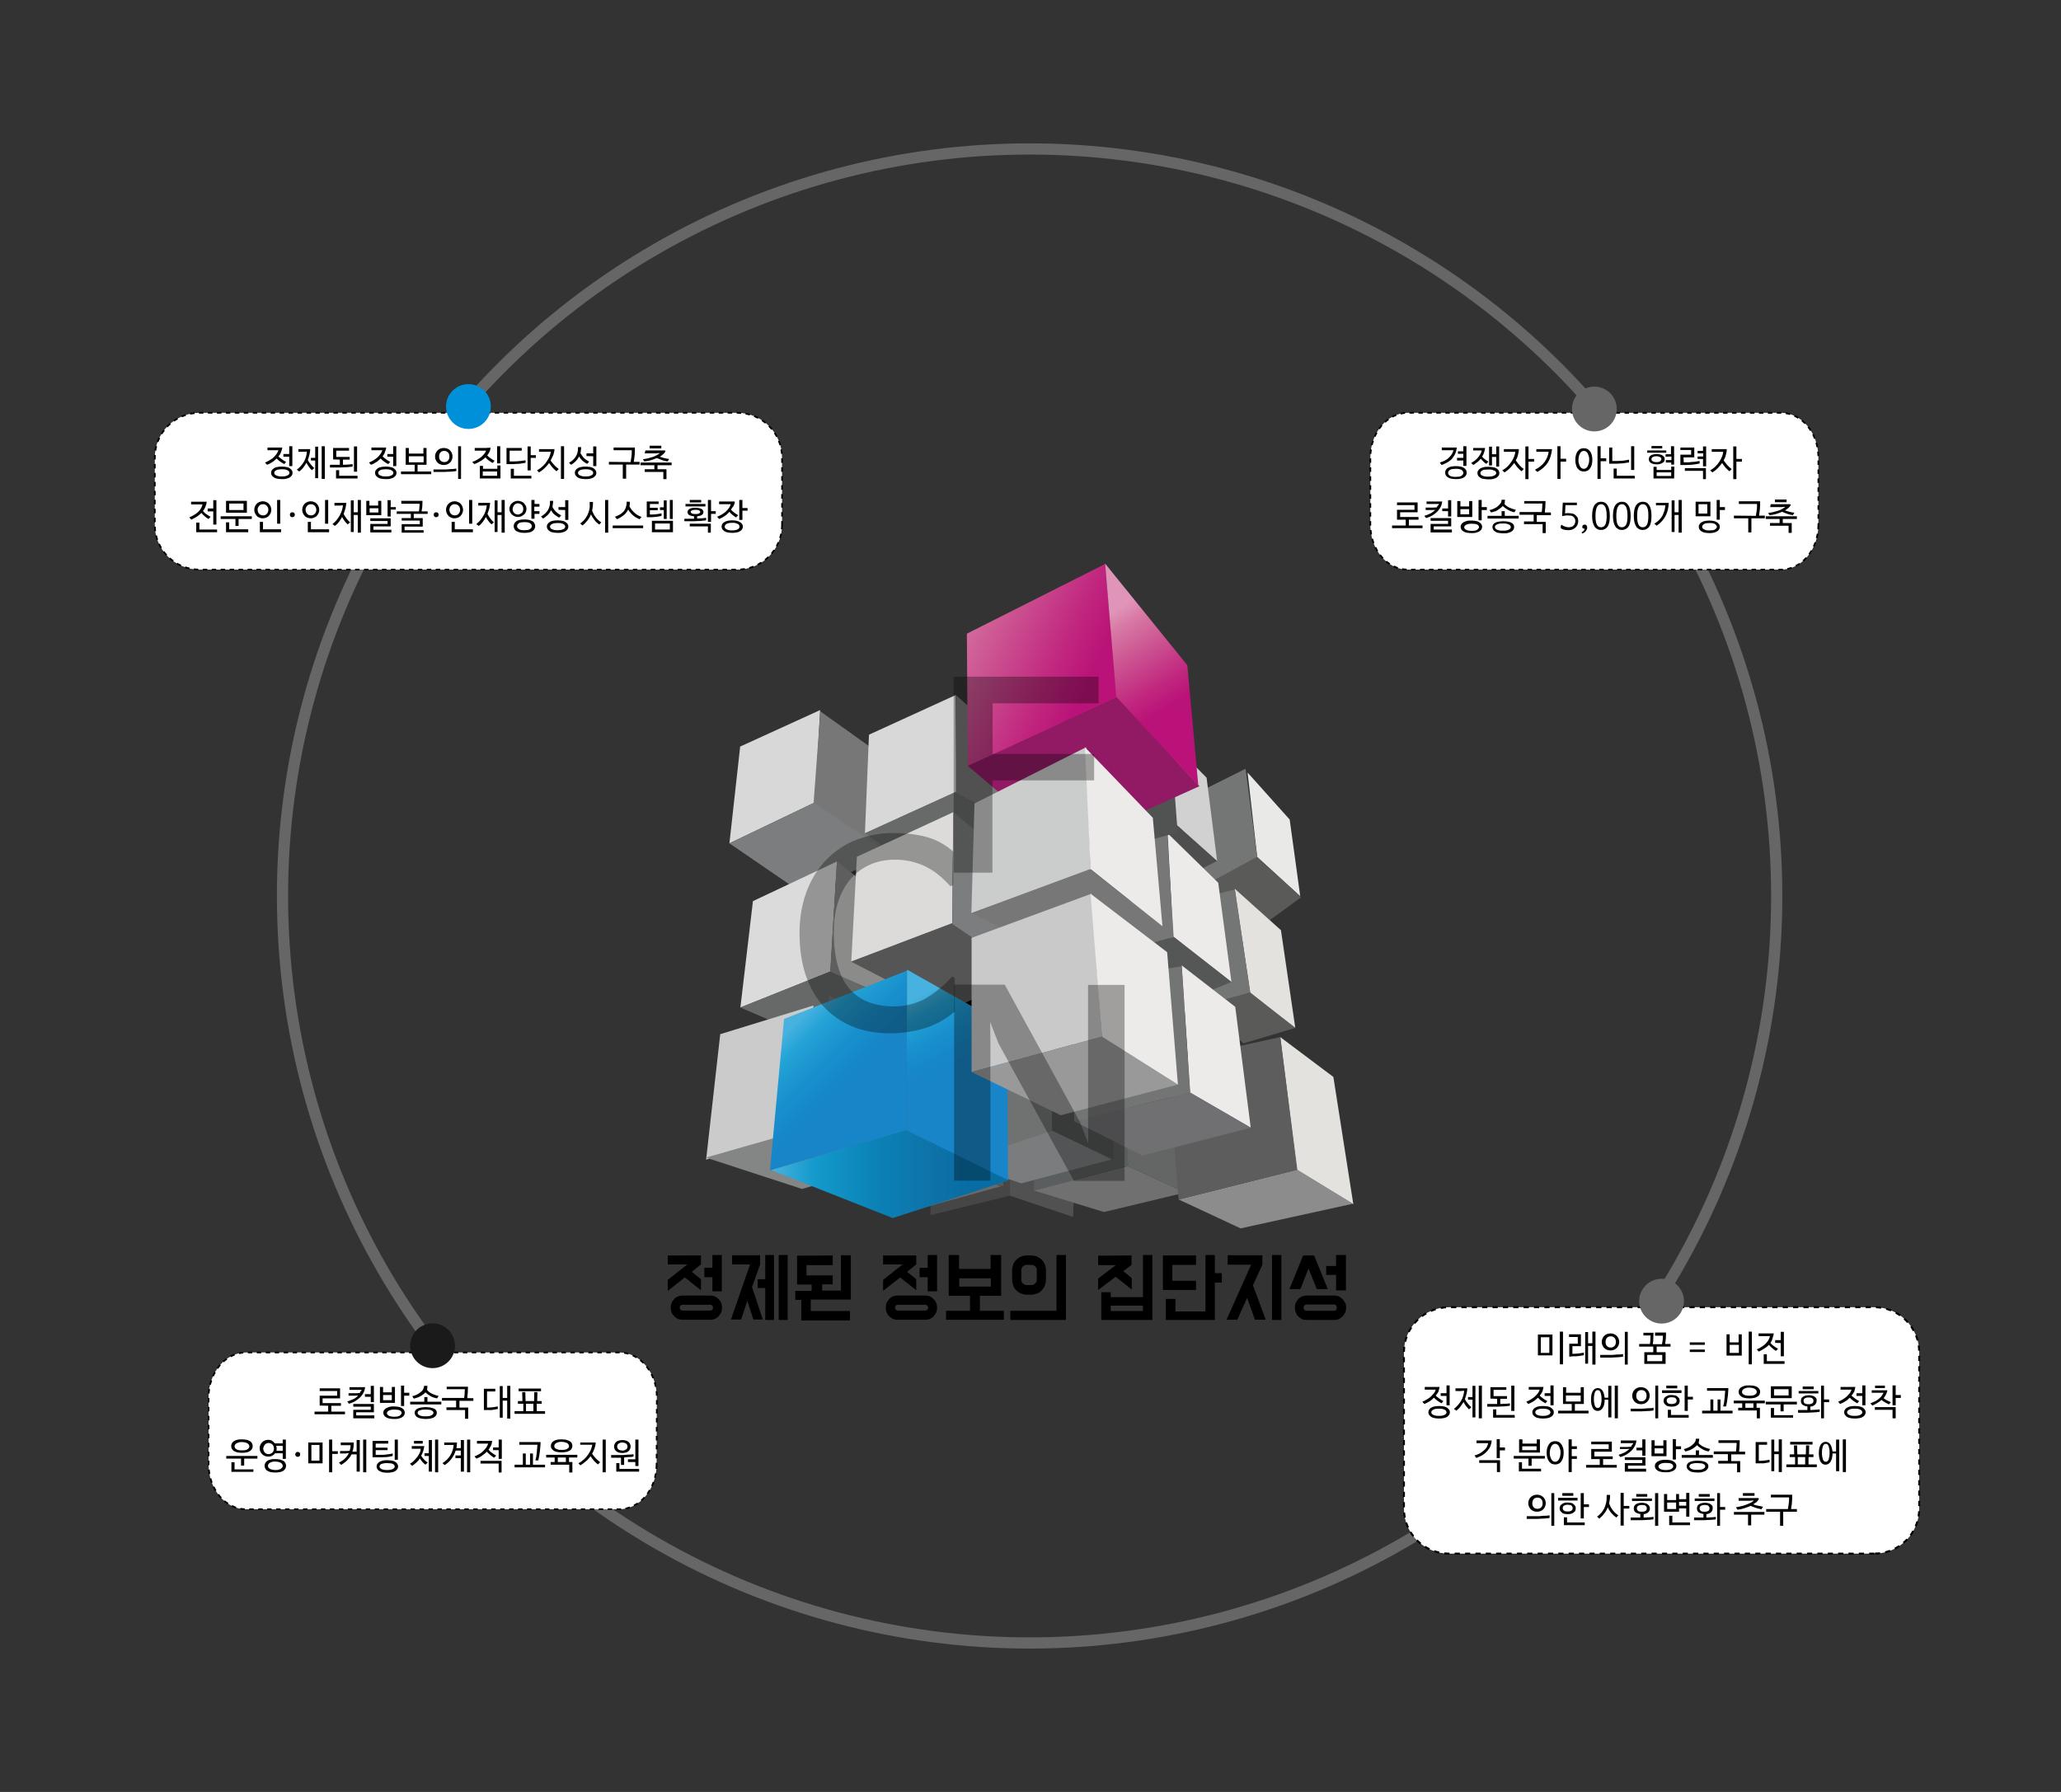 <?xml version="1.0" encoding="utf-8"?>
<!-- Generator: Adobe Illustrator 23.0.0, SVG Export Plug-In . SVG Version: 6.00 Build 0)  -->
<svg version="1.1" id="레이어_1" xmlns="http://www.w3.org/2000/svg" xmlns:xlink="http://www.w3.org/1999/xlink" x="0px"
	 y="0px" viewBox="0 0 920 800" style="enable-background:new 0 0 920 800;" xml:space="preserve">
<rect x="0" y="0" width="920" height="800" fill="#333333" stroke="none"/>
<style type="text/css">
	.st0{fill:none;stroke:#666666;stroke-width:5;}
	.st1{fill:#FFFFFF;stroke:#000000;stroke-width:0.75;stroke-dasharray:2;}
	.st2{fill:#1A1A1A;}
	.st3{fill:none;}
	.st4{fill:#666666;}
	.st5{fill:#008FD9;}
	.st6{fill:#060001;}
	.st7{fill:#515151;}
	.st8{fill:#464647;}
	.st9{fill:#717070;}
	.st10{fill:#636665;}
	.st11{fill:#5B5E5E;}
	.st12{fill:#E9E9E7;}
	.st13{fill:#5A5A58;}
	.st14{fill:#747575;}
	.st15{fill:#E3E2DF;}
	.st16{fill:#8B8C8B;}
	.st17{fill:#5D5D5E;}
	.st18{fill:#676A68;}
	.st19{fill:#5B5D5D;}
	.st20{fill:#5B5B5B;}
	.st21{fill:#7B7C7D;}
	.st22{fill:#707272;}
	.st23{fill:#525555;}
	.st24{fill:#D9D8D9;}
	.st25{fill:#7C7D7E;}
	.st26{fill:#777778;}
	.st27{fill:#DCDBDB;}
	.st28{fill:#676969;}
	.st29{fill:#8B8B8A;}
	.st30{fill:#CBCBCB;}
	.st31{fill:#848585;}
	.st32{fill:#797372;}
	.st33{fill:#686A6A;}
	.st34{fill:#DCDBDA;}
	.st35{fill:#545554;}
	.st36{fill:url(#SVGID_1_);}
	.st37{fill:url(#SVGID_2_);}
	.st38{fill:url(#SVGID_3_);}
	.st39{fill:#D2D1D1;}
	.st40{fill:#4E4E4E;}
	.st41{fill:#ECEBE9;}
	.st42{fill:#555757;}
	.st43{fill:#706F71;}
	.st44{fill:#737575;}
	.st45{fill:#515252;}
	.st46{fill:url(#SVGID_4_);}
	.st47{fill:#921A65;}
	.st48{fill:url(#SVGID_5_);}
	.st49{fill:#CBCCCC;}
	.st50{fill:#C9C9C9;}
	.st51{fill:#9A999A;}
	.st52{opacity:0.8;}
	.st53{opacity:0.4;enable-background:new    ;}
	.st54{fill:#FFFFFF;stroke:#000000;stroke-width:0.867;stroke-dasharray:2.313;}
</style>
<ellipse class="st0" cx="459.6" cy="400" rx="333.5" ry="333.5"/>
<g>
	<path class="st1" d="M293.1,653.8c0,11-7.5,20-16.7,20H109.8c-9.2,0-16.7-9-16.7-20v-30c0-11,7.5-20,16.7-20h166.7
		c9.2,0,16.7,9,16.7,20L293.1,653.8L293.1,653.8z"/>
	<g>
		<g>
			<path d="M142.7,627.5v-4.4h7.8V621h-7.8v-1.2h9.1v4.5H144v2.1h8.2v1.2h-4.3v2.6h6.1v1.2h-13.6v-1.2h6.1v-2.6L142.7,627.5
				L142.7,627.5z"/>
			<path d="M161.4,620.5c-0.6,0-1.3,0-1.9,0c-0.6,0-1.2,0-1.9,0H156v-1.2h2.6c0.8,0,1.5,0,2.2,0s1.5,0,2.2,0
				c-0.1,0.8-0.3,1.6-0.7,2.4s-0.9,1.5-1.5,2.1c-0.6,0.6-1.4,1.2-2.2,1.7s-1.8,0.9-2.8,1.2l-0.8-1c1-0.3,1.9-0.7,2.8-1.1
				s1.5-1,2.1-1.6c-0.4,0-0.9,0.1-1.4,0.1c-0.5,0-1,0-1.5,0h-1.4v-1.1h1.9c0.6,0,1.1,0,1.6,0c0.5,0,1-0.1,1.5-0.1
				c0.1-0.2,0.2-0.5,0.3-0.7C161.3,621,161.4,620.8,161.4,620.5z M167.2,633.2h-9.5v-3.8h7.8V628h-7.8v-1.2h9.2v3.7H159v1.4h8.1
				V633.2L167.2,633.2z M162.9,623.6v-1.2h2.6v-3.7h1.4v7.3h-1.4v-2.4L162.9,623.6L162.9,623.6z"/>
			<path d="M169.6,626.3v-7.1h1.4v2.4h3.9v-2.4h1.4v7.1H169.6z M174.9,622.8H171v2.3h3.9V622.8z M180.7,630.7c0,0.4-0.1,0.7-0.3,1.1
				s-0.5,0.6-0.9,0.9c-0.4,0.3-0.9,0.4-1.5,0.6s-1.3,0.2-2.1,0.2c-0.8,0-1.5-0.1-2.1-0.2c-0.6-0.1-1.1-0.3-1.5-0.6
				c-0.4-0.2-0.7-0.5-0.9-0.9c-0.2-0.3-0.3-0.7-0.3-1.1c0-0.4,0.1-0.8,0.3-1.1s0.5-0.6,0.9-0.9c0.4-0.2,0.9-0.4,1.5-0.6
				s1.3-0.2,2.1-0.2c0.8,0,1.5,0.1,2.1,0.2s1.1,0.3,1.5,0.6s0.7,0.5,0.9,0.9C180.6,630,180.7,630.3,180.7,630.7z M179.3,630.8
				c0-0.2-0.1-0.4-0.2-0.6c-0.1-0.2-0.3-0.4-0.6-0.5s-0.6-0.3-1-0.3s-0.9-0.1-1.5-0.1c-1.1,0-2,0.2-2.5,0.5s-0.8,0.7-0.8,1.1
				c0,0.4,0.3,0.8,0.8,1.1s1.4,0.5,2.5,0.5c1.1,0,2-0.2,2.5-0.5C179,631.5,179.3,631.2,179.3,630.8z M182.7,623.1h-2.3v4.6h-1.4
				v-9.1h1.4v3.2h2.3V623.1z"/>
			<path d="M190.8,623.7v2.1h6.2v1.2h-13.9v-1.2h6.3v-2.1H190.8z M190.6,620.4c0.2,0.3,0.5,0.7,0.9,1s0.8,0.6,1.3,0.8s1,0.4,1.5,0.6
				c0.5,0.2,1,0.3,1.5,0.4l-0.7,1.1c-1.1-0.2-2-0.5-2.9-1c-0.9-0.5-1.7-1.1-2.3-1.7c-0.3,0.4-0.7,0.7-1.1,1s-0.8,0.6-1.3,0.8
				c-0.4,0.3-0.9,0.5-1.4,0.6c-0.5,0.2-0.9,0.3-1.4,0.4l-0.7-1.1c0.8-0.1,1.5-0.4,2.1-0.7s1.2-0.7,1.7-1.1c0.5-0.4,0.9-0.8,1.1-1.3
				s0.4-1,0.4-1.5h1.5c0,0.3,0,0.6-0.1,0.9C190.8,619.8,190.7,620.1,190.6,620.4z M195,630.7c0,0.4-0.1,0.7-0.3,1.1
				s-0.5,0.6-0.9,0.9s-0.9,0.4-1.6,0.6c-0.6,0.1-1.3,0.2-2.1,0.2c-0.8,0-1.5-0.1-2.2-0.2c-0.6-0.1-1.1-0.3-1.6-0.6
				c-0.4-0.2-0.7-0.5-0.9-0.9c-0.2-0.3-0.3-0.7-0.3-1.1s0.1-0.7,0.3-1c0.2-0.3,0.5-0.6,0.9-0.8s0.9-0.4,1.6-0.5
				c0.6-0.1,1.3-0.2,2.2-0.2c0.8,0,1.5,0.1,2.1,0.2c0.6,0.1,1.1,0.3,1.6,0.5s0.7,0.5,0.9,0.8S195,630.4,195,630.7z M193.5,630.7
				c0-0.2-0.1-0.4-0.2-0.5c-0.1-0.2-0.3-0.3-0.6-0.5c-0.3-0.1-0.6-0.3-1.1-0.3c-0.4-0.1-1-0.1-1.6-0.1c-0.7,0-1.2,0-1.7,0.1
				c-0.4,0.1-0.8,0.2-1.1,0.3s-0.5,0.3-0.6,0.5c-0.1,0.2-0.2,0.4-0.2,0.5c0,0.2,0.1,0.4,0.2,0.6s0.3,0.4,0.6,0.5
				c0.3,0.2,0.6,0.3,1.1,0.4c0.4,0.1,1,0.1,1.7,0.1c0.6,0,1.2,0,1.6-0.1s0.8-0.2,1.1-0.4c0.3-0.2,0.5-0.3,0.6-0.5
				C193.4,631.1,193.5,630.9,193.5,630.7z"/>
			<path d="M199.4,619.1h9.5c0,1-0.1,1.9-0.1,2.8c-0.1,0.9-0.2,1.6-0.2,2.3h2.7v1.2h-6.2v3h3.9v5h-1.4v-3.9h-8.3v-1.2h4.3v-3h-6.3
				v-1.2h9.9c0.1-0.7,0.2-1.3,0.2-1.9s0.1-1.3,0.1-2h-8.1L199.4,619.1L199.4,619.1z"/>
			<path d="M216,629.5V620h5.1v1.2h-3.7v7.2h0.5c0.9,0,1.7-0.1,2.5-0.2s1.4-0.2,1.8-0.3v1.1c-0.3,0.1-0.6,0.2-0.9,0.2
				c-0.4,0.1-0.7,0.1-1.1,0.2s-0.8,0.1-1.2,0.1s-0.8,0-1.2,0H216z M227.8,633.3h-1.4v-8h-2v7.6h-1.3v-14.1h1.3v5.3h2v-5.4h1.4V633.3
				z"/>
			<path d="M231.2,626.7v-1.2h2l-0.1-4h1.4l0.1,4h3.8l0.1-4h1.4l-0.1,4h2v1.2h-2.2v3.3h3.7v1.2h-13.6V630h3.9v-3.3H231.2z
				 M231.5,621.1v-1.2h10v1.2H231.5z M238.1,626.7h-3.3v3.3h3.3V626.7z"/>
			<path d="M109,654.3h-1.4v-3.1H101V650h13.9v1.2H109L109,654.3L109,654.3z M112.8,645.6c0,0.4-0.1,0.8-0.3,1.2
				c-0.2,0.4-0.5,0.7-0.9,1c-0.4,0.3-0.9,0.5-1.5,0.6s-1.3,0.2-2.1,0.2c-0.8,0-1.5-0.1-2.1-0.2c-0.6-0.2-1.1-0.4-1.5-0.6
				c-0.4-0.3-0.7-0.6-0.9-1c-0.2-0.4-0.3-0.8-0.3-1.2s0.1-0.8,0.3-1.2c0.2-0.4,0.5-0.7,0.9-1s0.9-0.5,1.5-0.6
				c0.6-0.2,1.3-0.2,2.1-0.2c0.8,0,1.5,0.1,2.1,0.2s1.1,0.4,1.5,0.6s0.7,0.6,0.9,1S112.8,645.2,112.8,645.6z M113.1,657.1h-9.8v-4.3
				h1.4v3.2h8.5C113.1,655.9,113.1,657.1,113.1,657.1z M111.3,645.7c0-0.3-0.1-0.5-0.2-0.7s-0.3-0.4-0.6-0.6c-0.3-0.2-0.6-0.3-1-0.4
				c-0.4-0.1-0.9-0.2-1.5-0.2s-1.1,0-1.5,0.2s-0.8,0.3-1,0.4c-0.3,0.2-0.5,0.4-0.6,0.6s-0.2,0.5-0.2,0.7s0.1,0.5,0.2,0.7
				c0.1,0.2,0.3,0.4,0.6,0.6c0.3,0.2,0.6,0.3,1,0.4c0.4,0.1,0.9,0.1,1.5,0.1s1.1,0,1.5-0.1c0.4-0.1,0.8-0.2,1-0.4
				c0.3-0.2,0.5-0.4,0.6-0.6C111.2,646.2,111.3,645.9,111.3,645.7z"/>
			<path d="M122.7,644.4h3.5v-1.7h1.4v8.6h-1.4v-2.5h-3.4c-0.3,0.5-0.8,0.8-1.3,1.1c-0.5,0.3-1.1,0.4-1.8,0.4c-0.5,0-1-0.1-1.5-0.3
				c-0.4-0.2-0.8-0.4-1.2-0.8c-0.3-0.3-0.6-0.7-0.8-1.2s-0.3-0.9-0.3-1.5c0-0.5,0.1-1,0.3-1.4s0.4-0.8,0.8-1.2
				c0.3-0.3,0.7-0.6,1.2-0.8s0.9-0.3,1.5-0.3c0.6,0,1.2,0.1,1.7,0.4S122.4,644,122.7,644.4z M117.5,646.7c0,0.3,0.1,0.7,0.2,1
				c0.1,0.3,0.3,0.5,0.5,0.8c0.2,0.2,0.5,0.4,0.7,0.5c0.3,0.1,0.6,0.2,1,0.2c0.3,0,0.7-0.1,0.9-0.2c0.3-0.1,0.5-0.3,0.8-0.5
				c0.2-0.2,0.4-0.5,0.5-0.8c0.1-0.3,0.2-0.6,0.2-1c0-0.3-0.1-0.7-0.2-1s-0.3-0.6-0.5-0.8c-0.2-0.2-0.5-0.4-0.8-0.5
				s-0.6-0.2-0.9-0.2s-0.7,0.1-0.9,0.2c-0.3,0.1-0.5,0.3-0.7,0.5c-0.2,0.2-0.4,0.5-0.5,0.8S117.5,646.3,117.5,646.7z M127.7,654.4
				c0,0.4-0.1,0.8-0.3,1.2c-0.2,0.4-0.5,0.7-0.9,1c-0.4,0.3-0.9,0.5-1.5,0.6s-1.3,0.2-2.1,0.2c-0.8,0-1.5-0.1-2.1-0.2
				s-1.1-0.4-1.5-0.6s-0.7-0.6-0.9-1s-0.3-0.8-0.3-1.2s0.1-0.8,0.3-1.2c0.2-0.4,0.5-0.7,0.9-1s0.9-0.5,1.5-0.6
				c0.6-0.2,1.3-0.2,2.1-0.2c0.8,0,1.5,0.1,2.1,0.2c0.6,0.2,1.1,0.4,1.5,0.6s0.7,0.6,0.9,1S127.7,654,127.7,654.4z M126.2,654.4
				c0-0.2-0.1-0.5-0.2-0.7c-0.1-0.2-0.3-0.4-0.6-0.6s-0.6-0.3-1-0.4c-0.4-0.1-0.9-0.2-1.5-0.2c-0.6,0-1.1,0-1.5,0.2
				c-0.4,0.1-0.8,0.2-1,0.4s-0.5,0.4-0.6,0.6c-0.1,0.2-0.2,0.5-0.2,0.7c0,0.3,0.1,0.5,0.2,0.7c0.1,0.2,0.3,0.4,0.6,0.6
				c0.3,0.2,0.6,0.3,1,0.4c0.4,0.1,0.9,0.2,1.5,0.2c0.6,0,1.1,0,1.5-0.2c0.4-0.1,0.8-0.2,1-0.4s0.5-0.4,0.6-0.6
				C126.2,654.9,126.2,654.6,126.2,654.4z M123.4,647.7h2.8v-2.2h-2.9c0.1,0.4,0.2,0.8,0.2,1.2C123.5,647,123.5,647.3,123.4,647.7z"
				/>
			<path d="M132.9,648.2c0.3,0,0.6,0.1,0.8,0.3c0.2,0.2,0.3,0.5,0.3,0.8s-0.1,0.6-0.3,0.8c-0.2,0.2-0.5,0.3-0.8,0.3
				s-0.6-0.1-0.8-0.3c-0.2-0.2-0.3-0.5-0.3-0.8s0.1-0.6,0.3-0.8C132.4,648.3,132.6,648.2,132.9,648.2z"/>
			<path d="M144,653.3h-6.4V644h6.4V653.3z M142.6,652.1v-7H139v7H142.6z M150.8,649.1h-2.5v8.2h-1.4v-14.6h1.4v5.2h2.5V649.1z"/>
			<path d="M159.2,642.9h1.4V657h-1.4v-7.7h-2.3c-0.4,0.9-1,1.7-1.8,2.5c-0.7,0.8-1.7,1.5-2.8,2.2l-1-1c1.1-0.6,2.1-1.2,2.8-2
				c0.7-0.7,1.3-1.5,1.6-2.3c-0.4,0.1-0.9,0.1-1.4,0.2c-0.5,0-1,0-1.5,0h-1v-1.1h1.5c0.5,0,1,0,1.4,0c0.4,0,0.9-0.1,1.4-0.1
				c0.1-0.4,0.2-0.8,0.3-1.3c0.1-0.4,0.1-0.8,0.1-1.2c-0.5,0-0.9,0-1.4,0s-0.9,0-1.4,0h-1.6V644h2.3c0.6,0,1.1,0,1.7,0s1.2,0,1.8,0
				c0,0.8,0,1.5-0.1,2.1c-0.1,0.7-0.2,1.3-0.5,2h1.9L159.2,642.9L159.2,642.9L159.2,642.9z M163.5,657.3h-1.4v-14.6h1.4V657.3z"/>
			<path d="M169.8,650.6h-3.5v-7.3h7v1.2h-5.6v1.8h5.3v1.1h-5.3v2.1h2.3c0.9,0,1.9,0,2.8-0.2c0.9-0.1,1.7-0.2,2.5-0.4v1.1
				c-0.8,0.2-1.7,0.4-2.6,0.5C171.7,650.5,170.8,650.6,169.8,650.6z M177.7,654.7c0,0.8-0.4,1.5-1.2,2c-0.8,0.5-2,0.8-3.6,0.8
				c-1.6,0-2.8-0.3-3.6-0.8s-1.2-1.2-1.2-2c0-0.4,0.1-0.8,0.3-1.1c0.2-0.3,0.5-0.6,0.9-0.9c0.4-0.3,0.9-0.4,1.5-0.6s1.3-0.2,2.1-0.2
				s1.5,0.1,2.1,0.2s1.1,0.3,1.5,0.6c0.4,0.2,0.7,0.5,0.9,0.9C177.6,653.9,177.7,654.3,177.7,654.7z M176.2,654.7
				c0-0.2-0.1-0.4-0.2-0.6c-0.1-0.2-0.3-0.4-0.6-0.5s-0.6-0.3-1.1-0.3s-0.9-0.1-1.5-0.1c-0.6,0-1.1,0-1.5,0.1s-0.8,0.2-1.1,0.3
				c-0.3,0.2-0.5,0.3-0.6,0.5c-0.1,0.2-0.2,0.4-0.2,0.6c0,0.4,0.3,0.8,0.8,1.1s1.4,0.5,2.6,0.5c1.2,0,2.1-0.2,2.6-0.5
				C176,655.5,176.2,655.1,176.2,654.7z M176.2,642.7h1.4v9h-1.4V642.7z"/>
			<path d="M188,649.9c0.4,0.6,0.8,1.2,1.3,1.7s1,1,1.6,1.4l-1,0.9c-0.5-0.4-1-0.8-1.4-1.3s-0.8-1-1.1-1.5c-0.4,0.7-0.9,1.3-1.5,1.8
				s-1.2,1.1-1.9,1.5l-1-0.9c0.6-0.4,1.3-0.8,1.8-1.4s1.1-1.1,1.5-1.7s0.8-1.2,1.1-1.9c0.3-0.6,0.4-1.2,0.4-1.7c-0.5,0-1,0-1.4,0
				c-0.4,0-0.9,0-1.4,0h-1.2v-1.2h1.9c0.6,0,1.1,0,1.7,0s1.2,0,2,0C189.2,647.1,188.8,648.5,188,649.9z M184.8,644.5v-1.2h3.9v1.2
				H184.8z M191.4,642.9h1.4V657h-1.4v-7h-1.9v-1.2h1.9V642.9z M195.6,657.3h-1.4v-14.6h1.4V657.3z"/>
			<path d="M205.7,651h-2.4v-1.2h2.4v-2.2h-2.3c-0.4,1.3-1,2.5-1.8,3.6s-1.8,2-3.1,2.9l-1-0.9c1.6-1,2.8-2.2,3.6-3.6
				c0.8-1.4,1.3-2.9,1.4-4.5c-0.5,0-1.1,0-1.6,0s-1.1,0-1.6,0h-1V644h1.9c0.6,0,1.3,0,1.9,0s1.3,0,1.9,0c0,0.4-0.1,0.9-0.1,1.3
				c0,0.4-0.1,0.8-0.2,1.2h2v-3.6h1.4v14.1h-1.4L205.7,651L205.7,651L205.7,651z M209.9,657.3h-1.4v-14.6h1.4V657.3z"/>
			<path d="M218.1,647.2c0.2,0.3,0.5,0.5,0.7,0.8c0.3,0.3,0.6,0.5,0.9,0.7c0.3,0.2,0.6,0.4,0.9,0.6s0.6,0.4,0.9,0.5l-0.9,1
				c-0.6-0.3-1.1-0.7-1.7-1.2s-1.1-1-1.6-1.5c-0.4,0.4-0.7,0.7-1.1,1s-0.8,0.6-1.2,0.9s-0.8,0.5-1.2,0.7s-0.8,0.4-1.1,0.5l-0.9-1
				c0.7-0.3,1.4-0.6,2.1-1s1.3-0.9,1.8-1.4c0.5-0.5,1-1,1.4-1.6c0.4-0.6,0.6-1.1,0.8-1.7c-0.6,0-1.2,0-1.8,0s-1.1,0-1.7,0h-1.5v-1.2
				h2.6c0.7,0,1.4,0,2.1,0s1.4,0,2.1,0c-0.1,0.7-0.2,1.4-0.5,2C218.9,646,218.5,646.6,218.1,647.2z M222.6,657.4v-4h-8.1v-1.2h9.4
				v5.2L222.6,657.4L222.6,657.4z M220.1,647.4v-1.2h2.5v-3.5h1.4v8.6h-1.4v-3.9L220.1,647.4L220.1,647.4z"/>
			<path d="M237.9,648.9v5h5.4v1.2h-13.6v-1.2h3.7v-5h1.3v5h1.9v-5H237.9z M240.3,652h-1.3c0.3-1,0.5-2.2,0.6-3.4s0.2-2.4,0.3-3.6
				h-8.1v-1.2h9.5c0,0.7,0,1.3-0.1,2c-0.1,0.7-0.1,1.4-0.2,2.1s-0.2,1.4-0.3,2.1C240.5,650.8,240.4,651.5,240.3,652z"/>
			<path d="M247.6,652.7v-2h-3.8v-1.2h13.9v1.2H254v2h1.5v4.7h-1.4v-3.5h-8.3v-1.2H247.6z M255.5,645.5c0,0.4-0.1,0.8-0.3,1.2
				s-0.5,0.7-0.9,0.9s-0.9,0.5-1.5,0.6s-1.3,0.2-2.1,0.2c-0.8,0-1.5-0.1-2.1-0.2c-0.6-0.1-1.1-0.3-1.5-0.6s-0.7-0.6-0.9-0.9
				s-0.3-0.8-0.3-1.2s0.1-0.8,0.3-1.2s0.5-0.7,0.9-0.9c0.4-0.3,0.9-0.5,1.5-0.6c0.6-0.2,1.3-0.2,2.1-0.2c0.8,0,1.5,0.1,2.1,0.2
				c0.6,0.2,1.1,0.4,1.5,0.6s0.7,0.6,0.9,0.9S255.5,645.1,255.5,645.5z M254,645.6c0-0.2-0.1-0.5-0.2-0.7s-0.3-0.4-0.6-0.6
				c-0.3-0.2-0.6-0.3-1-0.4c-0.4-0.1-0.9-0.2-1.5-0.2s-1.1,0-1.5,0.2c-0.4,0.1-0.8,0.2-1,0.4c-0.3,0.2-0.5,0.4-0.6,0.6
				c-0.1,0.2-0.2,0.5-0.2,0.7s0.1,0.5,0.2,0.7c0.1,0.2,0.3,0.4,0.6,0.5s0.6,0.3,1,0.4s0.9,0.1,1.5,0.1s1.1,0,1.5-0.1
				c0.4-0.1,0.8-0.2,1-0.4c0.3-0.2,0.5-0.3,0.6-0.5C254,646,254,645.8,254,645.6z M252.6,652.7v-2H249v2H252.6z"/>
			<path d="M264.3,649c0.5,0.7,1,1.4,1.6,2c0.6,0.7,1.3,1.2,2,1.8l-1,1c-0.6-0.5-1.2-1-1.8-1.7s-1-1.3-1.5-2
				c-0.6,0.9-1.3,1.7-2.1,2.3c-0.8,0.7-1.6,1.3-2.4,1.8l-0.9-0.9c0.9-0.5,1.6-1,2.4-1.7s1.4-1.4,1.9-2.2c0.5-0.8,1-1.5,1.3-2.3
				c0.3-0.8,0.5-1.5,0.6-2.1c-0.6,0-1.2,0-1.8,0c-0.6,0-1.2,0-1.8,0H259V644h2.6c0.7,0,1.4,0,2.1,0c0.7,0,1.4,0,2.2,0
				c0,0.9-0.2,1.7-0.5,2.6C265.1,647.4,264.8,648.2,264.3,649z M269,642.7h1.4v14.6H269V642.7z"/>
			<path d="M272.8,649.6h2.6c0.5,0,1.1,0,1.8,0c0.6,0,1.3,0,2-0.1s1.3-0.1,1.9-0.1c0.6,0,1.2-0.1,1.7-0.2v1.1
				c-0.6,0.1-1.3,0.2-2,0.2s-1.5,0.1-2.2,0.2v3.3h-1.4v-3.2c-0.3,0-0.6,0-0.9,0s-0.6,0-0.8,0h-2.7L272.8,649.6L272.8,649.6
				L272.8,649.6z M281.5,645.8c0,0.4-0.1,0.8-0.3,1.2c-0.2,0.3-0.4,0.7-0.7,0.9c-0.3,0.3-0.7,0.5-1.2,0.6c-0.5,0.1-1,0.2-1.5,0.2
				c-0.6,0-1.1-0.1-1.5-0.2c-0.5-0.1-0.8-0.3-1.2-0.6s-0.6-0.6-0.7-0.9c-0.2-0.3-0.3-0.7-0.3-1.2s0.1-0.8,0.3-1.2
				c0.2-0.3,0.4-0.7,0.7-0.9s0.7-0.5,1.2-0.6c0.5-0.1,1-0.2,1.5-0.2s1.1,0.1,1.5,0.2c0.5,0.1,0.8,0.3,1.2,0.6s0.6,0.6,0.7,0.9
				C281.4,645,281.5,645.3,281.5,645.8z M285.3,657h-10.2v-3.8h1.4v2.6h8.8L285.3,657L285.3,657z M280.1,645.8c0-0.2,0-0.4-0.1-0.6
				c-0.1-0.2-0.2-0.4-0.4-0.6c-0.2-0.2-0.4-0.3-0.7-0.4c-0.3-0.1-0.6-0.2-1.1-0.2s-0.8,0-1.1,0.2c-0.3,0.1-0.5,0.3-0.7,0.4
				s-0.3,0.4-0.4,0.6c-0.1,0.2-0.1,0.4-0.1,0.6s0,0.4,0.1,0.6c0.1,0.2,0.2,0.4,0.4,0.6c0.2,0.2,0.4,0.3,0.7,0.4
				c0.3,0.1,0.6,0.2,1.1,0.2s0.8,0,1.1-0.2c0.3-0.1,0.5-0.3,0.7-0.4c0.2-0.2,0.3-0.3,0.4-0.6C280.1,646.1,280.1,645.9,280.1,645.8z
				 M283.6,654.5v-1.8h-3.3v-1.2h3.3v-8.8h1.4v11.8L283.6,654.5L283.6,654.5z"/>
		</g>
	</g>
	<circle class="st2" cx="193.1" cy="600.8" r="10"/>
</g>
<g>
	<g>
		<path d="M312.9,560.5v4l-4.1,3.3l4.1,3.3v4.9l-7.2-5.7l-7.6,6v-4.9l8.7-6.9h-8.7v-4H312.9L312.9,560.5z M317,578.4
			c0.7,0,1.4,0.1,2.1,0.4s1.2,0.7,1.7,1.2c0.5,0.5,0.9,1.1,1.1,1.7c0.3,0.7,0.4,1.4,0.4,2.1s-0.1,1.5-0.4,2.1
			c-0.3,0.7-0.7,1.2-1.1,1.7s-1,0.9-1.7,1.2c-0.6,0.3-1.4,0.4-2.1,0.4h-12.3c-0.7,0-1.4-0.1-2.1-0.4s-1.2-0.7-1.7-1.2
			c-0.5-0.5-0.9-1.1-1.1-1.7c-0.3-0.7-0.4-1.4-0.4-2.1s0.1-1.5,0.4-2.1c0.3-0.7,0.7-1.2,1.1-1.7s1-0.9,1.7-1.2s1.4-0.4,2.1-0.4H317z
			 M304.7,582.5c-0.4,0-0.7,0.1-0.9,0.4c-0.3,0.3-0.4,0.6-0.4,0.9s0.1,0.7,0.4,0.9c0.3,0.3,0.5,0.4,0.9,0.4H317
			c0.4,0,0.7-0.1,0.9-0.4c0.3-0.3,0.4-0.6,0.4-0.9s-0.1-0.7-0.4-0.9c-0.3-0.3-0.5-0.4-0.9-0.4H304.7z M318,566v-5.7h4.2v16.2H318
			v-6.3h-3.6V566L318,566L318,566z"/>
		<path d="M335.7,574.6l4.8,14.5h-4.2l-2.7-8.3l-2.8,8.3h-4.5l8.5-24.6h-8v-4.1h12.5v4.1L335.7,574.6z M345.5,589.3h-3.9v-14.3h-3.4
			v-3.9h3.4v-10.8h3.9V589.3z M351.6,589.3h-4v-29h4V589.3z"/>
		<path d="M371.7,560.5v4.3H360v4.6h11.7v4H367v2.8h8.4v-15.8h4.4v19.8h-17.9v5.1h17.5v4.2h-21.7v-9.2H355v-4h7.3v-2.8h-6.5v-12.9
			L371.7,560.5L371.7,560.5z"/>
		<path d="M409,560.5v4l-4.1,3.3l4.1,3.3v4.9l-7.2-5.7l-7.6,6v-4.9l8.7-6.9h-8.7v-4H409L409,560.5z M413,578.4
			c0.7,0,1.4,0.1,2.1,0.4s1.2,0.7,1.7,1.2c0.5,0.5,0.9,1.1,1.1,1.7c0.3,0.7,0.4,1.4,0.4,2.1s-0.1,1.5-0.4,2.1
			c-0.3,0.7-0.7,1.2-1.1,1.7s-1,0.9-1.7,1.2c-0.6,0.3-1.4,0.4-2.1,0.4h-12.3c-0.7,0-1.4-0.1-2.1-0.4s-1.2-0.7-1.7-1.2
			c-0.5-0.5-0.9-1.1-1.1-1.7c-0.3-0.7-0.4-1.4-0.4-2.1s0.1-1.5,0.4-2.1c0.3-0.7,0.7-1.2,1.1-1.7s1-0.9,1.7-1.2
			c0.6-0.3,1.4-0.4,2.1-0.4H413z M400.8,582.5c-0.4,0-0.7,0.1-0.9,0.4c-0.3,0.3-0.4,0.6-0.4,0.9s0.1,0.7,0.4,0.9
			c0.3,0.3,0.5,0.4,0.9,0.4H413c0.4,0,0.7-0.1,0.9-0.4c0.3-0.3,0.4-0.6,0.4-0.9s-0.1-0.7-0.4-0.9c-0.3-0.3-0.5-0.4-0.9-0.4H400.8z
			 M414.1,566v-5.7h4.2v16.2h-4.2v-6.3h-3.6V566L414.1,566L414.1,566z"/>
		<path d="M437.4,578.5v6.7h10.7v4h-25.8v-4H433v-6.7h-9.5v-18.2h4.6v6.2h14.1v-6.2h4.7v18.2H437.4z M442.3,574.4v-3.7h-14.1v3.7
			H442.3z"/>
		<path d="M471.6,585.2v-24.9h4.2v29h-24.8v-4.1H471.6z M460.4,560.5c0.9,0,1.8,0.2,2.5,0.5s1.5,0.8,2.1,1.4
			c0.6,0.6,1.1,1.3,1.4,2.1s0.5,1.7,0.5,2.6v4.2c0,0.9-0.2,1.8-0.5,2.6s-0.8,1.5-1.4,2.2c-0.6,0.6-1.3,1.1-2.1,1.4
			c-0.8,0.3-1.6,0.5-2.5,0.5h-2.1c-0.9,0-1.8-0.2-2.5-0.5c-0.8-0.3-1.5-0.8-2.1-1.4s-1.1-1.3-1.4-2.2s-0.5-1.7-0.5-2.6v-4.2
			c0-0.9,0.2-1.8,0.5-2.6s0.8-1.5,1.4-2.1s1.3-1.1,2.1-1.4c0.8-0.3,1.6-0.5,2.5-0.5H460.4z M458.3,564.7c-0.7,0-1.2,0.2-1.7,0.7
			c-0.5,0.5-0.7,1.1-0.7,1.7v4.2c0,0.7,0.2,1.3,0.7,1.7s1,0.7,1.7,0.7h2.1c0.7,0,1.2-0.2,1.7-0.7c0.5-0.5,0.7-1.1,0.7-1.7v-4.2
			c0-0.7-0.2-1.3-0.7-1.7s-1-0.7-1.7-0.7H458.3z"/>
		<path d="M505.1,560.5v4.2l-3.7,2.8l3.8,3.1v5.1L498,570l-7.8,5.9v-5.1l7.9-6h-7.9v-4.2L505.1,560.5L505.1,560.5z M495.8,579.1
			h14.4v-18.8h4.2v29h-22.8v-12.4h4.2L495.8,579.1L495.8,579.1z M495.8,585.3h14.4v-2.4h-14.4V585.3L495.8,585.3z"/>
		<path d="M519.1,560.5h14.8v4.2h-10.6v7.1h10.6v4.1h-14.8V560.5z M524.8,585.5h13.3v-25.2h4.2v8.1h3.1v4.2h-3.1v16.7h-21.9v-9.4
			h4.3V585.5z"/>
		<path d="M559.3,573.8l5.7,15.4h-4.8l-3.5-9.8l-4.4,9.8h-4.8l11-24.6h-10.5v-4.2h15.5v4.2L559.3,573.8z M572,589.3h-4.2v-29h4.2
			V589.3z"/>
		<path d="M586.6,560.5l6.1,15h-4.9l-3.7-9.2l-3.6,9.2h-4.9l6.1-15H586.6z M595.6,578.4c0.7,0,1.4,0.1,2,0.4s1.2,0.7,1.7,1.2
			c0.5,0.5,0.9,1.1,1.2,1.7c0.3,0.7,0.4,1.3,0.4,2c0,0.8-0.1,1.5-0.4,2.2c-0.3,0.7-0.7,1.3-1.2,1.8s-1.1,0.9-1.7,1.2
			c-0.6,0.3-1.3,0.4-2,0.4h-12.3c-0.8,0-1.5-0.1-2.1-0.4c-0.6-0.3-1.2-0.7-1.7-1.2c-0.5-0.5-0.8-1.1-1.1-1.8s-0.4-1.4-0.4-2.2
			c0-0.7,0.1-1.4,0.4-2s0.7-1.2,1.1-1.7s1-0.9,1.7-1.2c0.6-0.3,1.3-0.4,2.1-0.4H595.6z M583.3,582.4c-0.3,0-0.7,0.1-1,0.4
			c-0.3,0.3-0.4,0.6-0.4,0.9c0,0.5,0.1,0.8,0.4,1.1s0.6,0.4,1,0.4h12.3c0.3,0,0.6-0.1,0.8-0.4c0.2-0.3,0.3-0.7,0.3-1.1
			c0-0.3-0.1-0.7-0.3-0.9c-0.2-0.3-0.5-0.4-0.8-0.4H583.3z M600.8,560.3v15.8h-4.4v-6.9H592v-4h4.4v-4.9H600.8L600.8,560.3z"/>
	</g>
</g>
<rect x="-0.4" y="0" class="st3" width="920" height="800"/>
<g>
	<path class="st1" d="M811.7,234.3c0,11.1-7.5,20-16.7,20H628.4c-9.2,0-16.7-8.9-16.7-20v-30c0-11.1,7.5-20,16.7-20H795
		c9.2,0,16.7,8.9,16.7,20L811.7,234.3L811.7,234.3z"/>
	<g>
		<g>
			<path d="M648.8,201c-0.6,0-1.3,0-1.9,0c-0.6,0-1.2,0-1.9,0h-1.4v-1.2h2.3c0.8,0,1.5,0,2.2,0c0.7,0,1.5,0,2.2,0
				c-0.1,0.9-0.3,1.7-0.6,2.5c-0.3,0.8-0.8,1.5-1.3,2.2s-1.3,1.3-2.1,1.8s-1.7,0.9-2.8,1.3l-0.8-1.1c1.7-0.5,3.1-1.2,4.1-2.2
				S648.5,202.3,648.8,201z M654.7,211.1c0,0.4-0.1,0.8-0.3,1.1s-0.5,0.7-0.9,0.9c-0.4,0.3-0.9,0.5-1.5,0.6
				c-0.6,0.1-1.3,0.2-2.1,0.2c-0.8,0-1.5-0.1-2.1-0.2c-0.6-0.1-1.1-0.4-1.5-0.6s-0.7-0.6-0.9-0.9c-0.2-0.4-0.3-0.7-0.3-1.2
				s0.1-0.8,0.3-1.2s0.5-0.7,0.9-0.9s0.9-0.5,1.5-0.6c0.6-0.1,1.3-0.2,2.1-0.2c0.8,0,1.5,0.1,2.1,0.2s1.1,0.4,1.5,0.6
				c0.4,0.3,0.7,0.6,0.9,0.9S654.7,210.7,654.7,211.1z M653.2,211.1c0-0.2-0.1-0.5-0.2-0.7c-0.1-0.2-0.3-0.4-0.6-0.6
				c-0.3-0.2-0.6-0.3-1.1-0.4c-0.4-0.1-0.9-0.1-1.5-0.1c-0.6,0-1.1,0.1-1.5,0.1c-0.4,0.1-0.8,0.2-1.1,0.4c-0.3,0.2-0.5,0.4-0.6,0.6
				s-0.2,0.4-0.2,0.7s0.1,0.5,0.2,0.7c0.1,0.2,0.3,0.4,0.6,0.6c0.3,0.2,0.6,0.3,1.1,0.4s0.9,0.1,1.5,0.1c0.6,0,1.1-0.1,1.5-0.1
				s0.8-0.2,1.1-0.4s0.5-0.4,0.6-0.6C653.2,211.5,653.2,211.3,653.2,211.1z M653.2,201.5v-2.3h1.4v8.8h-1.4v-2.4h-2.8v-1.2h2.8v-1.8
				h-2.4v-1.1L653.2,201.5L653.2,201.5z"/>
			<path d="M661.6,203.8c0.3,0.5,0.8,0.9,1.3,1.3s1,0.7,1.5,1l-0.9,1c-0.5-0.3-0.9-0.6-1.3-1c-0.4-0.4-0.8-0.8-1.2-1.3
				c-0.5,0.6-1,1.1-1.5,1.5s-1.2,0.9-1.8,1.3l-1-0.9c0.7-0.4,1.3-0.8,1.8-1.2c0.5-0.4,1-0.9,1.4-1.4c0.4-0.5,0.7-1,1-1.5
				c0.3-0.5,0.4-1,0.5-1.5c-0.4,0-0.8,0-1.3,0s-0.9,0-1.3,0h-1.2V200h2c0.5,0,1.1,0,1.6,0s1.1,0,1.7,0c0,0.6-0.2,1.3-0.4,1.9
				C662.3,202.6,662,203.2,661.6,203.8z M669.3,211.2c0,0.4-0.1,0.8-0.3,1.1s-0.5,0.6-0.9,0.9c-0.4,0.3-0.9,0.4-1.5,0.6
				s-1.3,0.2-2.2,0.2c-0.8,0-1.5-0.1-2.2-0.2s-1.1-0.3-1.5-0.6c-0.4-0.3-0.7-0.5-0.9-0.9s-0.3-0.7-0.3-1.1s0.1-0.8,0.3-1.1
				s0.5-0.6,0.9-0.9s0.9-0.4,1.5-0.6s1.3-0.2,2.2-0.2c0.8,0,1.6,0.1,2.2,0.2c0.6,0.1,1.1,0.3,1.5,0.6s0.7,0.5,0.9,0.9
				C669.2,210.5,669.3,210.8,669.3,211.2z M667.9,211.2c0-0.2-0.1-0.4-0.2-0.6s-0.3-0.4-0.7-0.5c-0.3-0.1-0.7-0.3-1.1-0.4
				s-1-0.1-1.6-0.1c-0.6,0-1.1,0.1-1.6,0.1s-0.8,0.2-1.1,0.4c-0.3,0.1-0.5,0.3-0.6,0.5s-0.2,0.4-0.2,0.6s0.1,0.4,0.2,0.6
				s0.3,0.4,0.6,0.5s0.7,0.3,1.1,0.4c0.4,0.1,1,0.1,1.6,0.1c1.2,0,2.1-0.2,2.7-0.5C667.6,212,667.9,211.6,667.9,211.2z M669.2,208.3
				h-1.3v-4.3H666v3.8h-1.3v-8.4h1.3v3.4h1.9v-3.5h1.3V208.3z"/>
			<path d="M676.6,205.5c0.5,0.7,1,1.4,1.6,2.1s1.3,1.3,2,1.8l-1,1c-0.6-0.5-1.2-1-1.8-1.7c-0.5-0.6-1-1.3-1.5-2
				c-0.6,0.9-1.3,1.6-2,2.4c-0.7,0.7-1.5,1.3-2.3,1.8l-1-0.9c0.8-0.5,1.6-1,2.3-1.7s1.3-1.4,1.8-2.2s0.9-1.5,1.2-2.3
				s0.5-1.5,0.5-2.1c-0.6,0-1.2,0-1.8,0c-0.6,0-1.2,0-1.8,0h-1.5v-1.2h2.4c0.7,0,1.4,0,2.1,0s1.4,0,2.2,0c0,0.9-0.2,1.7-0.4,2.6
				S677.1,204.7,676.6,205.5z M684.8,206.1h-2.5v7.8h-1.4v-14.6h1.4v5.6h2.5V206.1z"/>
			<path d="M685.2,209.7c0.9-0.5,1.8-1,2.5-1.6c0.7-0.6,1.3-1.2,1.8-1.9s0.9-1.4,1.2-2.2s0.5-1.5,0.6-2.3c-0.7,0-1.3,0-1.9,0
				c-0.6,0-1.3,0-1.9,0h-1.7v-1.2h2.5c0.8,0,1.5,0,2.2,0s1.5,0,2.3,0c-0.2,2.2-0.8,4.2-1.8,5.9c-1.1,1.7-2.7,3.2-4.8,4.3
				L685.2,209.7z M699.1,206.1h-2.5v7.7h-1.4v-14.6h1.4v5.6h2.5V206.1z"/>
			<path d="M710.8,205.3c0,0.9-0.1,1.6-0.3,2.3s-0.5,1.2-0.8,1.6c-0.3,0.4-0.7,0.8-1.2,1c-0.5,0.2-0.9,0.3-1.5,0.3
				c-0.5,0-1-0.1-1.5-0.3c-0.5-0.2-0.8-0.6-1.2-1s-0.6-1-0.8-1.6c-0.2-0.7-0.3-1.4-0.3-2.3s0.1-1.6,0.3-2.3s0.5-1.2,0.8-1.6
				c0.3-0.4,0.7-0.8,1.2-1c0.5-0.2,0.9-0.3,1.5-0.3c0.5,0,1,0.1,1.5,0.3c0.5,0.2,0.8,0.6,1.2,1s0.6,1,0.8,1.6
				C710.7,203.7,710.8,204.4,710.8,205.3z M709.4,205.3c0-0.6,0-1.1-0.2-1.6c-0.1-0.5-0.3-0.9-0.5-1.3s-0.4-0.6-0.7-0.8
				s-0.6-0.3-1-0.3s-0.7,0.1-1,0.3s-0.5,0.5-0.7,0.8c-0.2,0.4-0.3,0.8-0.5,1.3c-0.1,0.5-0.2,1-0.2,1.6s0,1.1,0.2,1.6
				c0.1,0.5,0.3,0.9,0.5,1.3s0.4,0.6,0.7,0.8c0.3,0.2,0.6,0.3,1,0.3s0.7-0.1,1-0.3c0.3-0.2,0.5-0.5,0.7-0.8c0.2-0.4,0.3-0.8,0.5-1.3
				C709.3,206.4,709.4,205.9,709.4,205.3z M717,205.9h-2.5v7.9h-1.4v-14.6h1.4v5.4h2.5V205.9z"/>
			<path d="M721.8,207h-3.5v-7.2h1.4v6h2.3c1.1,0,2.1-0.1,3-0.2s1.6-0.3,2.2-0.4v1.2c-0.3,0.1-0.7,0.2-1.1,0.2
				c-0.4,0.1-0.9,0.1-1.3,0.2c-0.5,0.1-1,0.1-1.5,0.1C722.8,207,722.3,207,721.8,207z M729.8,213.6h-9.5v-4.4h1.4v3.2h8L729.8,213.6
				L729.8,213.6z M728.1,199.2h1.4v10.6h-1.4V199.2z"/>
			<path d="M735.3,202.1v-1h8.5v1H735.3z M739.5,207.3c-0.6,0-1.1-0.1-1.6-0.2s-0.8-0.3-1.1-0.5s-0.5-0.5-0.6-0.7s-0.2-0.6-0.2-0.9
				c0-0.3,0.1-0.6,0.2-0.9s0.3-0.5,0.6-0.7c0.3-0.2,0.7-0.4,1.1-0.5c0.4-0.1,1-0.2,1.6-0.2s1.1,0.1,1.6,0.2s0.8,0.3,1.1,0.5
				c0.3,0.2,0.5,0.4,0.7,0.7c0.1,0.3,0.2,0.6,0.2,0.9c0,0.3-0.1,0.6-0.2,0.9c-0.1,0.3-0.4,0.5-0.7,0.7s-0.7,0.4-1.1,0.5
				C740.7,207.3,740.2,207.3,739.5,207.3z M737.2,200.2v-1.1h4.8v1.1H737.2z M739.5,206.3c0.8,0,1.3-0.1,1.6-0.4s0.5-0.6,0.5-0.9
				c0-0.2,0-0.3-0.1-0.5s-0.2-0.3-0.4-0.4c-0.2-0.1-0.4-0.2-0.7-0.3c-0.3-0.1-0.6-0.1-1-0.1s-0.7,0-1,0.1c-0.3,0.1-0.5,0.2-0.7,0.3
				c-0.2,0.1-0.3,0.3-0.4,0.4c-0.1,0.2-0.1,0.3-0.1,0.5c0,0.2,0,0.3,0.1,0.5c0.1,0.1,0.2,0.3,0.4,0.4s0.4,0.2,0.6,0.3
				C738.8,206.3,739.2,206.3,739.5,206.3z M747.3,213.6h-9.2v-5.2h1.4v1.4h6.5v-1.5h1.4L747.3,213.6L747.3,213.6L747.3,213.6z
				 M746,212.5v-1.6h-6.5v1.6H746z M743.5,203.9v-1.1h2.4v-3.6h1.4v8.2H746v-0.9h-2.4v-1.1h2.5v-1.6L743.5,203.9L743.5,203.9z"/>
			<path d="M751.6,206.4h1.4c0.6,0,1.2,0,1.7-0.1s1-0.1,1.5-0.1c0.5-0.1,0.9-0.1,1.3-0.2s0.8-0.1,1.2-0.2v1.1
				c-0.8,0.2-1.7,0.4-2.8,0.5c-1,0.1-2.1,0.2-3.2,0.2h-2.6V203h4.8v-2.1h-4.8v-1.1h6.2v4.4h-4.8L751.6,206.4L751.6,206.4z
				 M760.2,213.9v-3.7h-8.1V209h9.4v4.9H760.2L760.2,213.9z M757.8,202.4v-1.1h2.4v-2h1.4v8.9h-1.4v-3.3h-2.4v-1.1h2.5v-1.4
				L757.8,202.4L757.8,202.4z"/>
			<path d="M769.4,205.5c0.5,0.7,1,1.4,1.6,2.1s1.3,1.3,2,1.8l-1,1c-0.6-0.5-1.2-1-1.8-1.7c-0.5-0.6-1-1.3-1.5-2
				c-0.6,0.9-1.3,1.6-2,2.4c-0.7,0.7-1.5,1.3-2.3,1.8l-1-0.9c0.8-0.5,1.6-1,2.3-1.7s1.3-1.4,1.8-2.2s0.9-1.5,1.2-2.3
				s0.5-1.5,0.5-2.1c-0.6,0-1.2,0-1.8,0c-0.6,0-1.2,0-1.8,0h-1.5v-1.2h2.4c0.7,0,1.4,0,2.1,0s1.4,0,2.2,0c0,0.9-0.2,1.7-0.4,2.6
				S769.9,204.7,769.4,205.5z M777.6,206.1h-2.5v7.8h-1.4v-14.6h1.4v5.6h2.5V206.1z"/>
			<path d="M623.6,232v-4.4h7.8v-2.1h-7.8v-1.2h9.2v4.4H625v2.1h8.2v1.2h-4.3v2.6h6.1v1.2h-13.6v-1.2h6.1V232L623.6,232L623.6,232z"
				/>
			<path d="M642.3,225c-0.6,0-1.3,0-1.9,0c-0.6,0-1.2,0-1.9,0h-1.7v-1.1h2.6c0.8,0,1.5,0,2.2,0c0.7,0,1.5,0,2.2,0
				c-0.1,0.8-0.3,1.6-0.7,2.4s-0.9,1.4-1.5,2.1c-0.6,0.6-1.4,1.2-2.2,1.7s-1.8,0.9-2.8,1.2l-0.8-1c1-0.3,2-0.7,2.8-1.1
				s1.5-1,2.1-1.6c-0.5,0.1-0.9,0.1-1.4,0.1c-0.5,0-1,0-1.5,0h-1.4v-1.1h1.9c0.6,0,1.1,0,1.6,0c0.5,0,1-0.1,1.5-0.1
				c0.1-0.2,0.2-0.5,0.3-0.7C642.2,225.5,642.3,225.3,642.3,225z M648.1,237.7h-9.5v-3.8h7.8v-1.4h-7.8v-1.2h9.2v3.7H640v1.4h8.1
				V237.7z M643.8,228.2v-1.2h2.6v-3.7h1.4v7.3h-1.4v-2.4L643.8,228.2L643.8,228.2z"/>
			<path d="M650.5,230.8v-7.1h1.4v2.4h3.9v-2.4h1.4v7.1H650.5z M655.8,227.3h-3.9v2.3h3.9V227.3z M661.6,235.2
				c0,0.4-0.1,0.7-0.3,1.1s-0.5,0.6-0.9,0.9c-0.4,0.3-0.9,0.4-1.5,0.6s-1.3,0.2-2.1,0.2c-0.8,0-1.5-0.1-2.1-0.2s-1.1-0.3-1.5-0.6
				c-0.4-0.2-0.7-0.5-0.9-0.9c-0.2-0.3-0.3-0.7-0.3-1.1c0-0.4,0.1-0.8,0.3-1.1s0.5-0.6,0.9-0.9c0.4-0.2,0.9-0.4,1.5-0.6
				s1.3-0.2,2.1-0.2c0.8,0,1.5,0.1,2.1,0.2s1.1,0.3,1.5,0.6s0.7,0.5,0.9,0.9S661.6,234.8,661.6,235.2z M660.2,235.3
				c0-0.2-0.1-0.4-0.2-0.6s-0.3-0.4-0.6-0.5s-0.6-0.3-1-0.3s-0.9-0.1-1.5-0.1c-1.1,0-2,0.2-2.5,0.5s-0.8,0.7-0.8,1.1
				c0,0.4,0.3,0.8,0.8,1.1s1.4,0.5,2.5,0.5c1.1,0,2-0.1,2.5-0.5C659.9,236.1,660.2,235.7,660.2,235.3z M663.7,227.7h-2.3v4.6H660
				v-9.1h1.4v3.2h2.3V227.7z"/>
			<path d="M671.7,228.2v2.1h6.2v1.2H664v-1.2h6.3v-2.1H671.7z M671.5,224.9c0.2,0.3,0.5,0.6,0.9,0.9c0.4,0.3,0.8,0.6,1.3,0.8
				s1,0.4,1.5,0.6c0.5,0.2,1,0.3,1.5,0.4l-0.7,1.1c-1.1-0.2-2-0.6-2.9-1.1s-1.7-1.1-2.3-1.7c-0.3,0.4-0.7,0.7-1.1,1
				s-0.8,0.6-1.3,0.9c-0.4,0.3-0.9,0.5-1.4,0.6s-0.9,0.3-1.4,0.4l-0.7-1.1c0.8-0.1,1.5-0.4,2.1-0.7c0.7-0.3,1.2-0.6,1.7-1.1
				c0.5-0.4,0.9-0.9,1.2-1.3s0.4-1,0.4-1.5h1.5c0,0.3,0,0.6-0.1,0.9C671.8,224.4,671.7,224.7,671.5,224.9z M675.9,235.3
				c0,0.4-0.1,0.7-0.3,1.1s-0.5,0.6-0.9,0.9s-0.9,0.4-1.5,0.6s-1.3,0.2-2.1,0.2c-0.8,0-1.5-0.1-2.2-0.2s-1.1-0.3-1.5-0.6
				c-0.4-0.2-0.7-0.5-0.9-0.9s-0.3-0.7-0.3-1.1s0.1-0.7,0.3-1.1c0.2-0.3,0.5-0.6,0.9-0.8s0.9-0.4,1.5-0.5c0.6-0.1,1.3-0.2,2.2-0.2
				c0.8,0,1.5,0.1,2.1,0.2c0.6,0.1,1.1,0.3,1.5,0.5s0.7,0.5,0.9,0.8S675.9,234.9,675.9,235.3z M674.4,235.3c0-0.2-0.1-0.4-0.2-0.6
				c-0.1-0.2-0.3-0.4-0.6-0.5c-0.3-0.1-0.6-0.3-1.1-0.4s-1-0.1-1.6-0.1c-0.7,0-1.2,0-1.7,0.1c-0.4,0.1-0.8,0.2-1.1,0.4
				s-0.5,0.3-0.6,0.5c-0.1,0.2-0.2,0.4-0.2,0.6c0,0.2,0.1,0.4,0.2,0.6s0.3,0.4,0.6,0.5c0.3,0.1,0.6,0.3,1.1,0.4s1,0.1,1.7,0.1
				c0.7,0,1.2,0,1.6-0.1s0.8-0.2,1.1-0.4s0.5-0.3,0.6-0.5C674.4,235.6,674.4,235.5,674.4,235.3z"/>
			<path d="M680.4,223.7h9.5c0,1-0.1,1.9-0.1,2.8c-0.1,0.9-0.2,1.6-0.2,2.3h2.7v1.2H686v3h4v5h-1.4V234h-8.3v-1.2h4.3v-3h-6.3v-1.2
				h9.9c0.1-0.7,0.2-1.3,0.2-1.9s0.1-1.3,0.1-1.9h-8.1L680.4,223.7L680.4,223.7z"/>
			<path d="M697,234.3c0.5,0.3,1,0.6,1.6,0.8c0.5,0.2,1.1,0.3,1.7,0.3c0.4,0,0.8-0.1,1.2-0.2c0.3-0.1,0.7-0.3,0.9-0.6
				c0.3-0.2,0.5-0.5,0.6-0.9c0.1-0.3,0.2-0.7,0.2-1.1c0-0.5-0.1-0.9-0.3-1.2c-0.2-0.3-0.4-0.6-0.7-0.8s-0.7-0.4-1.1-0.4
				s-0.9-0.1-1.4-0.1c-0.4,0-0.8,0-1.2,0.1s-0.8,0.1-1.2,0.2l0.3-6h6.3v1.1h-5.1l-0.2,3.7h0c0.3,0,0.6-0.1,0.9-0.1s0.5,0,0.8,0
				c0.6,0,1.2,0.1,1.7,0.2s1,0.4,1.3,0.7s0.7,0.7,0.9,1.1s0.3,0.9,0.3,1.5c0,0.6-0.1,1.1-0.3,1.6s-0.5,0.9-0.9,1.3
				c-0.4,0.4-0.8,0.6-1.4,0.9c-0.5,0.2-1.1,0.3-1.8,0.3c-0.7,0-1.3-0.1-1.9-0.2c-0.5-0.1-1.1-0.4-1.5-0.7v-1.1c0-0.1,0-0.1,0.1-0.1
				C697,234.3,697,234.3,697,234.3z"/>
			<path d="M706.3,235.2c0-0.3,0.1-0.5,0.3-0.7s0.5-0.3,0.8-0.3c0.3,0,0.6,0.1,0.8,0.4c0.2,0.3,0.3,0.6,0.3,0.9
				c0,0.3-0.1,0.7-0.2,0.9s-0.3,0.6-0.5,0.8s-0.4,0.5-0.7,0.6s-0.5,0.3-0.8,0.4l-0.3-0.6c0.3-0.1,0.6-0.3,0.8-0.5s0.4-0.5,0.5-0.7
				c0-0.1,0-0.2,0-0.3c0-0.1-0.1-0.1-0.2-0.1c-0.3,0-0.5-0.1-0.7-0.3C706.4,235.7,706.3,235.5,706.3,235.2z"/>
			<path d="M714.7,224c1.3,0,2.2,0.5,2.9,1.6s1,2.7,1,4.8c0,2.1-0.3,3.7-1,4.7s-1.7,1.5-2.9,1.5c-0.6,0-1.2-0.1-1.7-0.4
				s-0.9-0.6-1.2-1.1c-0.3-0.5-0.6-1.1-0.8-1.9s-0.3-1.7-0.3-2.8c0-2.1,0.3-3.7,1-4.8C712.5,224.5,713.4,224,714.7,224z
				 M714.7,225.1c-1.7,0-2.5,1.8-2.5,5.3c0,1.8,0.2,3,0.6,3.8s1,1.2,1.9,1.2c0.8,0,1.5-0.4,1.9-1.2c0.4-0.8,0.6-2.1,0.6-3.8
				C717.2,226.8,716.4,225.1,714.7,225.1z"/>
			<path d="M724,224c1.3,0,2.2,0.5,2.9,1.6s1,2.7,1,4.8c0,2.1-0.3,3.7-1,4.7s-1.7,1.5-2.9,1.5c-0.6,0-1.2-0.1-1.7-0.4
				s-0.9-0.6-1.2-1.1c-0.3-0.5-0.6-1.1-0.8-1.9s-0.3-1.7-0.3-2.8c0-2.1,0.3-3.7,1-4.8C721.8,224.5,722.8,224,724,224z M724,225.1
				c-1.7,0-2.5,1.8-2.5,5.3c0,1.8,0.2,3,0.6,3.8s1,1.2,1.9,1.2c0.8,0,1.5-0.4,1.9-1.2c0.4-0.8,0.6-2.1,0.6-3.8
				C726.5,226.8,725.7,225.1,724,225.1z"/>
			<path d="M733.3,224c1.3,0,2.2,0.5,2.9,1.6s1,2.7,1,4.8c0,2.1-0.3,3.7-1,4.7s-1.7,1.5-2.9,1.5c-0.6,0-1.2-0.1-1.7-0.4
				s-0.9-0.6-1.2-1.1c-0.3-0.5-0.6-1.1-0.8-1.9s-0.3-1.7-0.3-2.8c0-2.1,0.3-3.7,1-4.8C731.1,224.5,732.1,224,733.3,224z
				 M733.3,225.1c-1.7,0-2.5,1.8-2.5,5.3c0,1.8,0.2,3,0.6,3.8s1,1.2,1.9,1.2c0.8,0,1.5-0.4,1.9-1.2c0.4-0.8,0.6-2.1,0.6-3.8
				C735.9,226.8,735,225.1,733.3,225.1z"/>
			<path d="M743.4,225.6c-0.5,0-1.1,0-1.6,0c-0.5,0-1.1,0-1.6,0h-1v-1.1h1.9c0.6,0,1.3,0,1.9,0c0.6,0,1.3,0,1.9,0
				c-0.1,2.2-0.5,4.1-1.4,5.8c-0.9,1.7-2.2,3.2-4,4.4l-1-0.9c1.6-1,2.8-2.2,3.6-3.6C742.8,228.7,743.3,227.2,743.4,225.6z
				 M750.7,237.8h-1.4v-7.9h-1.8v7.6h-1.3v-14.1h1.3v5.3h1.8v-5.5h1.4V237.8z"/>
			<path d="M763.5,230.5h-6.6v-6.5h6.6V230.5z M762.1,229.3v-4.2h-3.9v4.2H762.1z M763.1,238c-0.8,0-1.5-0.1-2.1-0.2
				c-0.6-0.1-1.1-0.4-1.5-0.6s-0.7-0.6-0.9-0.9s-0.3-0.7-0.3-1.1c0-0.4,0.1-0.8,0.3-1.1s0.5-0.7,0.9-0.9s0.9-0.5,1.5-0.6
				c0.6-0.1,1.3-0.2,2-0.2c0.8,0,1.4,0.1,2,0.2s1.1,0.4,1.5,0.6c0.4,0.3,0.7,0.6,0.9,0.9s0.3,0.7,0.3,1.1c0,0.4-0.1,0.8-0.3,1.1
				c-0.2,0.4-0.5,0.7-0.9,0.9s-0.9,0.5-1.5,0.6C764.6,237.9,763.9,238,763.1,238z M763.1,236.8c0.6,0,1.1-0.1,1.5-0.1s0.8-0.2,1-0.4
				s0.5-0.3,0.6-0.5c0.1-0.2,0.2-0.4,0.2-0.6s-0.1-0.4-0.2-0.6s-0.3-0.4-0.6-0.6c-0.3-0.2-0.6-0.3-1-0.4c-0.4-0.1-0.9-0.1-1.5-0.1
				c-0.6,0-1,0.1-1.5,0.1c-0.4,0.1-0.8,0.2-1,0.4s-0.5,0.3-0.6,0.6s-0.2,0.4-0.2,0.6c0,0.2,0.1,0.4,0.2,0.6c0.1,0.2,0.3,0.4,0.6,0.5
				s0.6,0.3,1,0.4S762.5,236.8,763.1,236.8z M770,227.7h-2.3v4.3h-1.4v-8.8h1.4v3.2h2.3V227.7z"/>
			<path d="M783.8,230.3c0.1-0.4,0.1-0.9,0.2-1.3s0.1-0.9,0.2-1.4s0.1-0.9,0.1-1.4c0-0.4,0-0.9,0-1.2h-8.1v-1.2h9.5
				c0,0.5,0,1.1,0,1.7s-0.1,1.2-0.1,1.7c-0.1,0.6-0.1,1.1-0.2,1.6c-0.1,0.5-0.1,1-0.2,1.4h2.6v1.2h-6v6.3h-1.4v-6.3H774v-1.2
				L783.8,230.3L783.8,230.3L783.8,230.3z"/>
			<path d="M794.4,233.5v-1.8h-6.2v-1.2h13.9v1.2h-6.3v1.8h4v4.4h-1.4v-3.2h-8.3v-1.2L794.4,233.5L794.4,233.5z M790.4,225.1h4.5
				c0.7,0,1.3,0,2,0s1.4,0,2.1,0c0.1,0,0.2,0.1,0.3,0.2s0,0.2,0,0.3c-0.2,0.4-0.5,0.8-1,1.2s-0.9,0.7-1.5,1.1c0.6,0.2,1.3,0.4,2,0.6
				s1.4,0.3,2.2,0.4l-0.7,1.1c-0.8-0.1-1.6-0.3-2.5-0.6c-0.8-0.3-1.6-0.6-2.3-0.9c-0.9,0.4-1.8,0.7-2.8,1s-1.9,0.4-2.8,0.5l-0.6-1
				c0.8-0.1,1.6-0.2,2.3-0.4s1.5-0.4,2.2-0.6c0.7-0.2,1.3-0.5,1.8-0.8c0.5-0.3,1-0.6,1.4-0.9c-0.6,0-1.2,0-1.8,0.1
				c-0.6,0-1.2,0-1.8,0h-3.2L790.4,225.1L790.4,225.1L790.4,225.1z M792.3,223h5.2v1.2h-5.2V223z"/>
		</g>
	</g>
	<circle class="st4" cx="711.7" cy="182.6" r="10"/>
</g>
<g>
	<path class="st1" d="M349.1,234.3c0,11.1-9,20-20,20h-240c-11.1,0-20-8.9-20-20v-30c0-11.1,8.9-20,20-20h240c11,0,20,8.9,20,20
		V234.3z"/>
	<g>
		<g>
			<path d="M124.3,203.7c0.2,0.3,0.4,0.5,0.7,0.7s0.6,0.5,0.9,0.7c0.3,0.2,0.6,0.4,0.9,0.6c0.3,0.2,0.6,0.3,0.9,0.5l-0.8,1
				c-0.6-0.3-1.2-0.7-1.8-1.1s-1.1-0.9-1.6-1.4c-0.7,0.7-1.4,1.3-2.1,1.7c-0.8,0.5-1.5,0.9-2.2,1.1l-0.9-1c0.7-0.3,1.4-0.6,2-1
				s1.3-0.8,1.8-1.3s1-1,1.4-1.6s0.6-1.1,0.8-1.6c-0.6,0-1.1,0-1.7,0c-0.6,0-1.2,0-1.7,0h-1.5v-1.2h2.5c0.7,0,1.3,0,2,0s1.4,0,2.1,0
				c-0.1,0.7-0.3,1.4-0.6,2.1C125.2,202.6,124.8,203.2,124.3,203.7z M130.6,211.1c0,0.4-0.1,0.8-0.3,1.1s-0.5,0.6-0.9,0.9
				c-0.4,0.3-0.9,0.4-1.5,0.6s-1.3,0.2-2.1,0.2s-1.5-0.1-2.1-0.2s-1.1-0.3-1.5-0.6c-0.4-0.3-0.7-0.6-0.9-0.9
				c-0.2-0.4-0.3-0.7-0.3-1.1s0.1-0.8,0.3-1.1s0.5-0.6,0.9-0.9s0.9-0.5,1.5-0.6s1.3-0.2,2.1-0.2s1.5,0.1,2.1,0.2
				c0.6,0.1,1.1,0.3,1.5,0.6c0.4,0.3,0.7,0.6,0.9,0.9C130.5,210.4,130.6,210.7,130.6,211.1z M129.2,211.1c0-0.2-0.1-0.4-0.2-0.6
				s-0.3-0.4-0.6-0.5c-0.3-0.2-0.6-0.3-1.1-0.4c-0.4-0.1-0.9-0.1-1.5-0.1c-0.6,0-1.1,0.1-1.5,0.1c-0.4,0.1-0.8,0.2-1.1,0.4
				s-0.5,0.3-0.6,0.5c-0.1,0.2-0.2,0.4-0.2,0.6c0,0.2,0.1,0.4,0.2,0.6s0.3,0.4,0.6,0.5c0.3,0.1,0.6,0.3,1.1,0.4s0.9,0.1,1.5,0.1
				c0.6,0,1.1,0,1.5-0.1s0.8-0.2,1.1-0.4c0.3-0.1,0.5-0.3,0.6-0.5C129.1,211.6,129.2,211.4,129.2,211.1z M126.5,203.9v-1.2h2.6v-3.5
				h1.4v8.9h-1.4v-4.2H126.5z"/>
			<path d="M137,201.6c-0.4,0-0.9,0.1-1.4,0.1c-0.5,0-1,0-1.4,0h-1v-1.2h1.8c0.6,0,1.1,0,1.7,0s1.2,0,1.8,0
				c-0.1,1.7-0.5,3.3-1.1,4.8c0.3,0.7,0.8,1.4,1.3,2s1,1.2,1.6,1.7l-1.1,0.9c-0.5-0.4-0.9-0.9-1.3-1.5s-0.8-1.1-1.1-1.8
				c-0.4,0.7-0.9,1.4-1.4,2.1s-1.1,1.2-1.8,1.8l-1.1-0.8c1.4-1.1,2.4-2.3,3.2-3.6C136.4,204.8,136.9,203.3,137,201.6z M140.7,199.4
				h1.3v14.1h-1.3v-7.9h-1.9v-1.2h1.9V199.4z M145,213.8h-1.4v-14.6h1.4V213.8z"/>
			<path d="M148.7,205.1V200h7.1v1.2h-5.7v2.8h6v1.2h-3v2.3c0.8,0,1.5-0.1,2.3-0.1c0.7-0.1,1.4-0.1,2-0.2v1.1
				c-0.5,0.1-1.1,0.1-1.7,0.2s-1.2,0.1-1.9,0.1s-1.3,0.1-1.9,0.1c-0.6,0-1.3,0-1.8,0h-2.8v-1.2h2.7c0.3,0,0.5,0,0.8,0s0.6,0,0.9,0
				v-2.3L148.7,205.1L148.7,205.1z M159.6,213.6H150v-3.7h1.4v2.5h8.2L159.6,213.6L159.6,213.6z M158,210.6v-11.3h1.4v11.3H158z"/>
			<path d="M170.8,203.7c0.2,0.3,0.4,0.5,0.7,0.7s0.6,0.5,0.9,0.7c0.3,0.2,0.6,0.4,0.9,0.6c0.3,0.2,0.6,0.3,0.9,0.5l-0.9,1
				c-0.6-0.3-1.2-0.7-1.8-1.1s-1.1-0.9-1.6-1.4c-0.7,0.7-1.4,1.3-2.1,1.7c-0.8,0.5-1.5,0.9-2.2,1.1l-0.9-1c0.7-0.3,1.4-0.6,2-1
				s1.3-0.8,1.8-1.3s1-1,1.4-1.6s0.6-1.1,0.8-1.6c-0.6,0-1.1,0-1.7,0c-0.6,0-1.1,0-1.7,0h-1.5v-1.2h2.5c0.7,0,1.4,0,2,0s1.4,0,2.1,0
				c-0.1,0.7-0.3,1.4-0.6,2.1C171.6,202.6,171.2,203.2,170.8,203.7z M177,211.1c0,0.4-0.1,0.8-0.3,1.1s-0.5,0.6-0.9,0.9
				c-0.4,0.3-0.9,0.4-1.5,0.6s-1.3,0.2-2.1,0.2s-1.5-0.1-2.1-0.2s-1.1-0.3-1.5-0.6c-0.4-0.3-0.7-0.6-0.9-0.9
				c-0.2-0.4-0.3-0.7-0.3-1.1s0.1-0.8,0.3-1.1s0.5-0.6,0.9-0.9s0.9-0.5,1.5-0.6c0.6-0.1,1.3-0.2,2.1-0.2s1.5,0.1,2.1,0.2
				c0.6,0.1,1.1,0.3,1.5,0.6c0.4,0.3,0.7,0.6,0.9,0.9C176.9,210.4,177,210.7,177,211.1z M175.6,211.1c0-0.2-0.1-0.4-0.2-0.6
				c-0.1-0.2-0.3-0.4-0.6-0.5c-0.3-0.2-0.6-0.3-1.1-0.4c-0.4-0.1-0.9-0.1-1.5-0.1c-0.6,0-1.1,0.1-1.5,0.1c-0.4,0.1-0.8,0.2-1.1,0.4
				s-0.5,0.3-0.6,0.5c-0.1,0.2-0.2,0.4-0.2,0.6c0,0.2,0.1,0.4,0.2,0.6c0.1,0.2,0.3,0.4,0.6,0.5c0.3,0.1,0.6,0.3,1.1,0.4
				s0.9,0.1,1.5,0.1c0.6,0,1.1,0,1.5-0.1s0.8-0.2,1.1-0.4c0.3-0.1,0.5-0.3,0.6-0.5C175.5,211.6,175.6,211.4,175.6,211.1z
				 M172.9,203.9v-1.2h2.6v-3.5h1.4v8.9h-1.4v-4.2H172.9z"/>
			<path d="M181.1,207.5v-7.5h1.4v2.5h6.5v-2.5h1.4v7.5h-4v3h6.1v1.2H179v-1.2h6.1v-3H181.1z M189.1,203.7h-6.6v2.7h6.6V203.7z"/>
			<path d="M193.5,209.6h2.9c0.5,0,1.1,0,1.8,0c0.6,0,1.3,0,1.9-0.1s1.3-0.1,1.9-0.1c0.6-0.1,1.2-0.1,1.7-0.2v1.1
				c-0.5,0.1-1.1,0.1-1.7,0.2c-0.6,0.1-1.2,0.1-1.9,0.1s-1.3,0.1-1.9,0.1s-1.2,0-1.8,0h-2.9L193.5,209.6L193.5,209.6L193.5,209.6z
				 M202,203.8c0,0.5-0.1,1-0.3,1.5c-0.2,0.4-0.4,0.9-0.8,1.2c-0.3,0.3-0.7,0.6-1.2,0.8s-1,0.3-1.6,0.3c-0.6,0-1.1-0.1-1.6-0.3
				s-0.9-0.4-1.2-0.8c-0.3-0.3-0.6-0.7-0.8-1.2c-0.2-0.4-0.3-0.9-0.3-1.5s0.1-1,0.3-1.5c0.2-0.4,0.4-0.8,0.8-1.2
				c0.3-0.3,0.7-0.6,1.2-0.8s1-0.3,1.6-0.3c0.6,0,1.1,0.1,1.6,0.3s0.9,0.4,1.2,0.8c0.3,0.3,0.6,0.7,0.8,1.2
				C201.9,202.8,202,203.3,202,203.8z M200.6,203.8c0-0.8-0.2-1.4-0.6-1.8c-0.4-0.4-1-0.7-1.7-0.7c-0.7,0-1.3,0.2-1.7,0.7
				s-0.6,1.1-0.6,1.8c0,0.8,0.2,1.4,0.6,1.8c0.4,0.4,1,0.7,1.7,0.7s1.3-0.2,1.7-0.7C200.4,205.2,200.6,204.6,200.6,203.8z
				 M205.8,213.8h-1.3v-14.6h1.3V213.8z"/>
			<path d="M219,199.9c-0.1,0.6-0.2,1.2-0.5,1.8s-0.6,1.1-1,1.6c0.2,0.3,0.4,0.5,0.7,0.7c0.3,0.2,0.5,0.4,0.8,0.6
				c0.3,0.2,0.6,0.4,0.9,0.6s0.6,0.3,0.9,0.5l-0.9,1c-0.6-0.3-1.1-0.7-1.7-1.1s-1.1-0.9-1.5-1.4c-0.4,0.4-0.8,0.7-1.2,1
				c-0.4,0.3-0.8,0.6-1.3,0.8c-0.4,0.3-0.9,0.5-1.3,0.7c-0.4,0.2-0.8,0.4-1.2,0.5l-0.9-1c0.7-0.2,1.4-0.5,2.1-0.9
				c0.7-0.4,1.3-0.8,1.8-1.2s1-0.9,1.4-1.4s0.7-1,0.9-1.5c-0.6,0-1.2,0-1.8,0c-0.6,0-1.1,0-1.7,0h-1.6v-1.2h2.8c0.7,0,1.4,0,2.1,0
				C217.6,199.9,218.3,199.9,219,199.9z M223.3,213.6h-9.1V208h1.4v1.3h6.4v-1.5h1.4V213.6L223.3,213.6z M221.9,212.4v-1.9h-6.4v1.9
				H221.9z M221.9,199.2h1.4v7.7h-1.4V199.2z"/>
			<path d="M226.1,200h6.8v1.2h-5.4v4.8h1.9c1.1,0,2.1-0.1,3-0.2s1.6-0.2,2.2-0.3v1.1c-0.3,0.1-0.7,0.1-1.1,0.2s-0.9,0.1-1.3,0.2
				c-0.5,0.1-1,0.1-1.5,0.1s-1,0.1-1.5,0.1h-3.1L226.1,200L226.1,200z M237.2,213.6H228v-4.3h1.4v3.1h7.8V213.6z M239.2,204.4h-2.3
				v5.6h-1.4v-10.7h1.4v3.9h2.3V204.4z"/>
			<path d="M245.8,205.6c0.4,0.7,1,1.4,1.6,2c0.6,0.7,1.3,1.2,2,1.8l-1,1c-0.6-0.5-1.2-1-1.8-1.7c-0.5-0.6-1-1.3-1.5-2
				c-0.6,0.9-1.3,1.6-2.1,2.4s-1.6,1.3-2.4,1.8l-0.9-0.9c0.9-0.5,1.6-1,2.4-1.7c0.7-0.7,1.4-1.4,1.9-2.2c0.5-0.8,1-1.5,1.3-2.3
				c0.3-0.8,0.5-1.5,0.6-2.1c-0.6,0-1.2,0-1.8,0c-0.6,0-1.2,0-1.8,0h-1.7v-1.2h2.6c0.7,0,1.4,0,2.1,0s1.4,0,2.2,0
				c0,0.9-0.2,1.7-0.5,2.6C246.6,203.9,246.2,204.8,245.8,205.6z M250.4,199.2h1.4v14.6h-1.4V199.2z"/>
			<path d="M259.4,199.6c0,0.5,0,0.9-0.1,1.4c0,0.4-0.1,0.9-0.2,1.3c0.5,0.8,1,1.6,1.6,2.2c0.6,0.6,1.4,1.1,2.3,1.6l-0.9,1
				c-0.8-0.4-1.4-0.9-2.1-1.4c-0.6-0.6-1.1-1.2-1.5-1.9c-0.4,0.8-0.9,1.5-1.5,2.1c-0.6,0.6-1.3,1.2-2.1,1.6l-0.9-0.9
				c1.4-0.8,2.4-1.7,3.1-2.9s1-2.5,0.9-4.1L259.4,199.6L259.4,199.6L259.4,199.6z M266.2,211.1c0,0.4-0.1,0.8-0.3,1.1
				s-0.5,0.6-0.9,0.9c-0.4,0.3-0.9,0.4-1.5,0.6s-1.3,0.2-2.1,0.2s-1.5-0.1-2.1-0.2s-1.1-0.3-1.5-0.6c-0.4-0.3-0.7-0.6-0.9-0.9
				c-0.2-0.4-0.3-0.7-0.3-1.1s0.1-0.8,0.3-1.1c0.2-0.4,0.5-0.6,0.9-0.9c0.4-0.3,0.9-0.5,1.5-0.6s1.3-0.2,2.1-0.2
				c0.8,0,1.5,0.1,2.1,0.2c0.6,0.1,1.1,0.3,1.5,0.6c0.4,0.3,0.7,0.6,0.9,0.9C266.1,210.4,266.2,210.7,266.2,211.1z M264.8,211.1
				c0-0.2-0.1-0.4-0.2-0.6s-0.3-0.4-0.6-0.5c-0.3-0.2-0.6-0.3-1.1-0.4c-0.4-0.1-0.9-0.1-1.5-0.1c-0.6,0-1.1,0.1-1.5,0.1
				c-0.4,0.1-0.8,0.2-1.1,0.4s-0.5,0.3-0.6,0.5s-0.2,0.4-0.2,0.6c0,0.2,0.1,0.4,0.2,0.6s0.3,0.4,0.6,0.5c0.3,0.1,0.6,0.3,1.1,0.4
				s0.9,0.1,1.5,0.1c0.6,0,1.1,0,1.5-0.1s0.8-0.2,1.1-0.4c0.3-0.1,0.5-0.3,0.6-0.5C264.7,211.6,264.8,211.4,264.8,211.1z
				 M261.8,203.6v-1.2h3v-3.1h1.4v8.8h-1.4v-4.4L261.8,203.6L261.8,203.6z"/>
			<path d="M281.5,206.3c0.1-0.4,0.1-0.9,0.2-1.3c0.1-0.5,0.1-0.9,0.2-1.4s0.1-0.9,0.1-1.4s0-0.9,0-1.2h-8.1v-1.2h9.5
				c0,0.5,0,1.1,0,1.7s-0.1,1.2-0.1,1.7c-0.1,0.6-0.1,1.1-0.2,1.6s-0.1,1-0.2,1.4h2.6v1.2h-6v6.3H278v-6.3h-6.2v-1.2L281.5,206.3
				L281.5,206.3z"/>
			<path d="M292.1,209.5v-1.8h-6.2v-1.2h13.9v1.2h-6.3v1.8h4v4.4h-1.4v-3.2h-8.3v-1.2L292.1,209.5L292.1,209.5z M288.1,201.1h4.5
				c0.7,0,1.3,0,2,0s1.4,0,2.1,0c0.1,0,0.2,0.1,0.3,0.2c0,0.1,0,0.2,0,0.3c-0.2,0.4-0.5,0.8-1,1.2c-0.4,0.4-0.9,0.7-1.5,1.1
				c0.6,0.2,1.3,0.4,2,0.6s1.4,0.3,2.2,0.4l-0.7,1.1c-0.8-0.1-1.6-0.3-2.5-0.6c-0.8-0.3-1.6-0.6-2.3-0.9c-0.9,0.4-1.8,0.7-2.8,1
				c-1,0.3-1.9,0.4-2.8,0.5l-0.6-1c0.8-0.1,1.6-0.2,2.3-0.4c0.8-0.2,1.5-0.4,2.1-0.6s1.3-0.5,1.8-0.8c0.5-0.3,1-0.6,1.4-0.9
				c-0.6,0-1.2,0-1.8,0.1c-0.6,0-1.2,0-1.8,0h-3.2L288.1,201.1L288.1,201.1z M290,199h5.2v1.2H290V199z"/>
			<path d="M90.6,228.1c0.2,0.3,0.4,0.5,0.7,0.8s0.6,0.5,0.9,0.7s0.6,0.4,0.9,0.6s0.6,0.4,0.9,0.5l-0.9,1c-0.6-0.3-1.2-0.7-1.7-1.2
				s-1.1-1-1.5-1.5c-0.6,0.6-1.3,1.2-2.1,1.7c-0.8,0.5-1.6,0.9-2.4,1.3l-0.9-1c0.9-0.4,1.6-0.8,2.3-1.2s1.3-0.9,1.8-1.4
				s0.9-1,1.2-1.6s0.5-1.1,0.6-1.6c-0.6,0-1.2,0-1.8,0c-0.6,0-1.2,0-1.8,0h-1.5v-1.2H88c0.7,0,1.4,0,2.1,0s1.4,0,2.2,0
				c-0.1,0.8-0.3,1.5-0.6,2.2C91.4,226.9,91.1,227.6,90.6,228.1z M96.9,237.6h-9.3v-4.3H89v3.1h7.9V237.6z M92.7,228.2v-1.2h2.5
				v-3.7h1.4v10.9h-1.4v-5.9H92.7z"/>
			<path d="M106.5,234.8h-1.4v-3.1h-6.6v-1.2h13.9v1.2h-5.9C106.5,231.7,106.5,234.8,106.5,234.8z M110.7,237.6h-9.8v-4.4h1.4v3.1
				h8.5V237.6L110.7,237.6z M100.9,228.9v-5.3h9.3v5.3H100.9z M108.7,227.7v-2.9h-6.4v2.9H108.7z"/>
			<path d="M113.5,227.6c0-0.5,0.1-1,0.3-1.5s0.5-0.9,0.8-1.2c0.3-0.3,0.7-0.6,1.2-0.8s1-0.3,1.5-0.3s1.1,0.1,1.5,0.3
				s0.9,0.4,1.2,0.8s0.6,0.7,0.8,1.2c0.2,0.5,0.3,1,0.3,1.5c0,0.5-0.1,1-0.3,1.5s-0.5,0.8-0.8,1.2s-0.8,0.6-1.2,0.8
				c-0.5,0.2-1,0.3-1.5,0.3s-1-0.1-1.5-0.3s-0.9-0.4-1.2-0.8s-0.6-0.7-0.8-1.2C113.6,228.6,113.5,228.1,113.5,227.6z M115,227.6
				c0,0.4,0.1,0.7,0.2,1s0.3,0.6,0.5,0.8s0.5,0.4,0.7,0.5c0.3,0.1,0.6,0.2,1,0.2s0.7-0.1,1-0.2s0.5-0.3,0.7-0.5s0.4-0.5,0.5-0.8
				c0.1-0.3,0.2-0.6,0.2-1c0-0.4-0.1-0.7-0.2-1s-0.3-0.6-0.5-0.8s-0.5-0.4-0.7-0.5s-0.6-0.2-1-0.2s-0.7,0.1-1,0.2s-0.5,0.3-0.7,0.5
				s-0.4,0.5-0.5,0.8C115,226.9,115,227.2,115,227.6z M125.4,237.6H116V233h1.4v3.3h8.1C125.5,236.4,125.5,237.6,125.4,237.6z
				 M125.1,233.8h-1.4v-10.6h1.4V233.8z"/>
			<path d="M130.5,228.7c0.3,0,0.6,0.1,0.8,0.3c0.2,0.2,0.3,0.5,0.3,0.8s-0.1,0.6-0.3,0.8c-0.2,0.2-0.5,0.3-0.8,0.3
				c-0.3,0-0.6-0.1-0.8-0.3c-0.2-0.2-0.3-0.5-0.3-0.8s0.1-0.6,0.3-0.8C129.9,228.8,130.1,228.7,130.5,228.7z"/>
			<path d="M134.9,227.6c0-0.5,0.1-1,0.3-1.5c0.2-0.5,0.5-0.9,0.8-1.2c0.3-0.3,0.7-0.6,1.2-0.8c0.5-0.2,1-0.3,1.5-0.3
				s1.1,0.1,1.5,0.3s0.9,0.4,1.2,0.8c0.3,0.3,0.6,0.7,0.8,1.2c0.2,0.5,0.3,1,0.3,1.5c0,0.5-0.1,1-0.3,1.5s-0.5,0.8-0.8,1.2
				s-0.8,0.6-1.2,0.8c-0.5,0.2-1,0.3-1.5,0.3s-1-0.1-1.5-0.3s-0.9-0.4-1.2-0.8s-0.6-0.7-0.8-1.2C135,228.6,134.9,228.1,134.9,227.6z
				 M136.4,227.6c0,0.4,0.1,0.7,0.2,1s0.3,0.6,0.5,0.8s0.5,0.4,0.7,0.5c0.3,0.1,0.6,0.2,1,0.2s0.7-0.1,1-0.2
				c0.3-0.1,0.5-0.3,0.7-0.5s0.4-0.5,0.5-0.8c0.1-0.3,0.2-0.6,0.2-1c0-0.4-0.1-0.7-0.2-1s-0.3-0.6-0.5-0.8s-0.5-0.4-0.7-0.5
				s-0.6-0.2-1-0.2s-0.7,0.1-1,0.2s-0.5,0.3-0.7,0.5s-0.4,0.5-0.5,0.8C136.4,226.9,136.4,227.2,136.4,227.6z M146.9,237.6h-9.5V233
				h1.4v3.3h8.1V237.6z M146.5,233.8h-1.4v-10.6h1.4V233.8z"/>
			<path d="M153.1,225.6c-0.4,0-0.9,0.1-1.4,0.1c-0.5,0-1,0-1.4,0h-1v-1.2h1.8c0.6,0,1.1,0,1.7,0s1.2,0,1.8,0
				c-0.1,0.8-0.2,1.7-0.4,2.5c-0.2,0.8-0.5,1.6-0.8,2.4c0.3,0.7,0.8,1.4,1.3,2.1s1,1.2,1.6,1.7l-1.1,0.9c-1-0.9-1.8-2-2.5-3.3
				c-0.4,0.8-0.9,1.5-1.4,2.2s-1.1,1.3-1.8,1.8l-1.1-0.8c1.4-1.1,2.4-2.4,3.2-3.8C152.4,228.8,152.9,227.3,153.1,225.6z
				 M161.1,237.8h-1.4v-7.9h-1.8v7.6h-1.3v-14.1h1.3v5.3h1.8v-5.5h1.4V237.8z"/>
			<path d="M163.5,230v-6.4h1.4v2.1h3.9v-2.1h1.4v6.4H163.5z M168.9,226.9h-3.9v1.9h3.9V226.9z M174.7,237.7h-9.4v-3.8h7.7v-1.3
				h-7.7v-1.2h9.1v3.6h-7.7v1.5h8L174.7,237.7L174.7,237.7z M176.7,227.5h-2.3v3.1H173v-7.3h1.4v3.1h2.3V227.5z"/>
			<path d="M179.1,223.6h9.5c0,0.9-0.1,1.8-0.1,2.6c-0.1,0.8-0.2,1.5-0.3,2.1h2.7v1.1h-6.2v1.9h4v3.8h-8.1v1.6h8.5v1.1h-9.8V234h8.1
				v-1.6h-8.1v-1.1h4.1v-1.9h-6.3v-1.1h9.9c0.1-0.6,0.2-1.1,0.2-1.7c0.1-0.6,0.1-1.1,0.1-1.7h-8.1L179.1,223.6L179.1,223.6z"/>
			<path d="M194.7,228.7c0.3,0,0.6,0.1,0.8,0.3s0.3,0.5,0.3,0.8s-0.1,0.6-0.3,0.8s-0.5,0.3-0.8,0.3s-0.6-0.1-0.8-0.3
				s-0.3-0.5-0.3-0.8s0.1-0.6,0.3-0.8S194.4,228.7,194.7,228.7z"/>
			<path d="M199.1,227.6c0-0.5,0.1-1,0.3-1.5c0.2-0.5,0.5-0.9,0.8-1.2c0.3-0.3,0.7-0.6,1.2-0.8c0.5-0.2,1-0.3,1.5-0.3
				s1.1,0.1,1.5,0.3s0.9,0.4,1.2,0.8c0.3,0.3,0.6,0.7,0.8,1.2c0.2,0.5,0.3,1,0.3,1.5c0,0.5-0.1,1-0.3,1.5s-0.5,0.8-0.8,1.2
				s-0.8,0.6-1.2,0.8c-0.5,0.2-1,0.3-1.5,0.3s-1-0.1-1.5-0.3s-0.9-0.4-1.2-0.8s-0.6-0.7-0.8-1.2
				C199.2,228.6,199.1,228.1,199.1,227.6z M200.6,227.6c0,0.4,0.1,0.7,0.2,1s0.3,0.6,0.5,0.8s0.5,0.4,0.7,0.5c0.3,0.1,0.6,0.2,1,0.2
				s0.7-0.1,1-0.2c0.3-0.1,0.5-0.3,0.7-0.5s0.4-0.5,0.5-0.8c0.1-0.3,0.2-0.6,0.2-1c0-0.4-0.1-0.7-0.2-1s-0.3-0.6-0.5-0.8
				s-0.5-0.4-0.7-0.5s-0.6-0.2-1-0.2s-0.7,0.1-1,0.2s-0.5,0.3-0.7,0.5s-0.4,0.5-0.5,0.8S200.6,227.2,200.6,227.6z M211.1,237.6h-9.5
				V233h1.4v3.3h8.1V237.6z M210.8,233.8h-1.4v-10.6h1.4V233.8z"/>
			<path d="M217.3,225.6c-0.4,0-0.9,0.1-1.4,0.1s-1,0-1.4,0h-1v-1.2h1.8c0.6,0,1.1,0,1.7,0s1.2,0,1.8,0c-0.1,0.8-0.2,1.7-0.4,2.5
				c-0.2,0.8-0.5,1.6-0.8,2.4c0.3,0.7,0.8,1.4,1.3,2.1s1,1.2,1.6,1.7l-1.1,0.9c-1-0.9-1.8-2-2.5-3.3c-0.4,0.8-0.9,1.5-1.4,2.2
				s-1.1,1.3-1.8,1.8l-1.1-0.8c1.4-1.1,2.4-2.4,3.2-3.8C216.7,228.8,217.1,227.3,217.3,225.6z M225.3,237.8h-1.4v-7.9h-1.8v7.6h-1.3
				v-14.1h1.3v5.3h1.8v-5.5h1.4V237.8z"/>
			<path d="M227.4,227.2c0-0.5,0.1-1,0.3-1.4c0.2-0.4,0.4-0.8,0.8-1.1c0.3-0.3,0.7-0.6,1.2-0.8s0.9-0.3,1.5-0.3c0.5,0,1,0.1,1.5,0.3
				c0.4,0.2,0.9,0.4,1.2,0.8s0.6,0.7,0.8,1.1c0.2,0.4,0.3,0.9,0.3,1.4c0,0.5-0.1,1-0.3,1.4c-0.2,0.4-0.4,0.8-0.8,1.1
				s-0.7,0.6-1.2,0.8s-0.9,0.3-1.5,0.3c-0.5,0-1-0.1-1.5-0.3c-0.4-0.2-0.8-0.4-1.2-0.8s-0.6-0.7-0.8-1.1
				C227.5,228.2,227.4,227.7,227.4,227.2z M228.8,227.2c0,0.4,0.1,0.7,0.2,1s0.3,0.6,0.5,0.8c0.2,0.2,0.5,0.4,0.7,0.5
				c0.3,0.1,0.6,0.2,1,0.2c0.3,0,0.7-0.1,0.9-0.2s0.5-0.3,0.8-0.5s0.4-0.5,0.5-0.8s0.2-0.6,0.2-1c0-0.3-0.1-0.7-0.2-1
				s-0.3-0.6-0.5-0.8s-0.5-0.4-0.8-0.5s-0.6-0.2-0.9-0.2s-0.7,0.1-0.9,0.2c-0.3,0.1-0.5,0.3-0.7,0.5s-0.4,0.5-0.5,0.8
				S228.8,226.9,228.8,227.2z M238.9,234.9c0,0.4-0.1,0.8-0.3,1.2s-0.5,0.7-0.9,1c-0.4,0.3-0.9,0.5-1.5,0.6
				c-0.6,0.1-1.3,0.2-2.1,0.2c-0.8,0-1.5-0.1-2.1-0.2c-0.6-0.2-1.1-0.4-1.5-0.6s-0.7-0.6-0.9-1c-0.2-0.4-0.3-0.8-0.3-1.2
				s0.1-0.8,0.3-1.2c0.2-0.4,0.5-0.7,0.9-1c0.4-0.3,0.9-0.5,1.5-0.6s1.3-0.2,2.1-0.2c0.8,0,1.5,0.1,2.1,0.2c0.6,0.2,1.1,0.4,1.5,0.6
				s0.7,0.6,0.9,1S238.9,234.5,238.9,234.9z M237.4,234.9c0-0.3-0.1-0.5-0.2-0.7s-0.3-0.4-0.6-0.6c-0.3-0.2-0.6-0.3-1-0.4
				c-0.4-0.1-0.9-0.1-1.5-0.1c-0.6,0-1.1,0.1-1.5,0.1c-0.4,0.1-0.8,0.2-1,0.4s-0.5,0.4-0.6,0.6c-0.1,0.2-0.2,0.5-0.2,0.7
				s0.1,0.5,0.2,0.7c0.1,0.2,0.3,0.4,0.6,0.6s0.6,0.3,1,0.4s0.9,0.1,1.5,0.1c0.6,0,1.1-0.1,1.5-0.1c0.4-0.1,0.8-0.2,1-0.4
				s0.5-0.4,0.6-0.6S237.4,235.2,237.4,234.9z M238.6,225h2.2v1.2h-2.3v2h2.3v1.2h-2.2v2.2h-1.4v-8.4h1.4V225z"/>
			<path d="M246.9,223.6c0,0.5,0,0.9-0.1,1.4s-0.1,0.9-0.2,1.3c0.4,0.8,1,1.6,1.6,2.2c0.6,0.6,1.4,1.1,2.3,1.6l-0.9,1
				c-0.8-0.4-1.4-0.9-2.1-1.4s-1.1-1.2-1.5-1.9c-0.4,0.8-0.9,1.5-1.5,2.1s-1.3,1.2-2.1,1.6l-0.9-0.9c1.4-0.8,2.4-1.7,3.1-2.9
				s1-2.5,0.9-4.1L246.9,223.6L246.9,223.6L246.9,223.6z M253.7,235.1c0,0.4-0.1,0.8-0.3,1.1s-0.5,0.6-0.9,0.9
				c-0.4,0.3-0.9,0.4-1.5,0.6s-1.3,0.2-2.1,0.2s-1.5-0.1-2.1-0.2s-1.1-0.3-1.5-0.6c-0.4-0.3-0.7-0.6-0.9-0.9
				c-0.2-0.4-0.3-0.7-0.3-1.1s0.1-0.8,0.3-1.1s0.5-0.6,0.9-0.9s0.9-0.5,1.5-0.6s1.3-0.2,2.1-0.2s1.5,0.1,2.1,0.2
				c0.6,0.1,1.1,0.3,1.5,0.6c0.4,0.3,0.7,0.6,0.9,0.9S253.7,234.7,253.7,235.1z M252.3,235.1c0-0.2-0.1-0.4-0.2-0.6
				s-0.3-0.4-0.6-0.5c-0.3-0.2-0.6-0.3-1.1-0.4c-0.4-0.1-0.9-0.1-1.5-0.1c-0.6,0-1.1,0.1-1.5,0.1c-0.4,0.1-0.8,0.2-1.1,0.4
				s-0.5,0.3-0.6,0.5s-0.2,0.4-0.2,0.6c0,0.2,0.1,0.4,0.2,0.6s0.3,0.4,0.6,0.5c0.3,0.1,0.6,0.3,1.1,0.4s0.9,0.1,1.5,0.1
				c0.6,0,1.1,0,1.5-0.1s0.8-0.2,1.1-0.4c0.3-0.1,0.5-0.3,0.6-0.5C252.2,235.6,252.3,235.4,252.3,235.1z M249.3,227.6v-1.2h3v-3.1
				h1.4v8.8h-1.4v-4.4L249.3,227.6L249.3,227.6z"/>
			<path d="M260,234.6l-1-0.9c0.6-0.5,1.3-1,1.8-1.6c0.5-0.6,1-1.3,1.4-2.1c0.4-0.8,0.7-1.7,0.9-2.6s0.2-2.1,0.1-3.3h1.5
				c0,0.7,0,1.4-0.1,2s-0.1,1.2-0.3,1.8c0.4,1.1,0.9,2.1,1.6,3s1.5,1.7,2.5,2.3l-0.9,1c-0.8-0.6-1.5-1.2-2.1-2
				c-0.6-0.8-1.2-1.6-1.6-2.6c-0.4,1-0.9,2-1.6,2.8C261.5,233.3,260.8,234,260,234.6z M270.1,223.2h1.4v14.6h-1.4V223.2z"/>
			<path d="M287.1,234.6v1.2h-13.6v-1.2H287.1z M281,226.1c0.6,1.1,1.4,2.1,2.3,2.9s2,1.4,3.1,1.8l-0.9,1c-1-0.4-2-0.9-2.9-1.7
				s-1.6-1.6-2.2-2.6c-0.5,1-1.2,1.9-2.1,2.6c-0.9,0.7-1.9,1.3-2.9,1.7l-0.9-1.1c0.8-0.3,1.5-0.6,2.2-1s1.2-0.9,1.7-1.4
				c0.5-0.6,0.8-1.2,1-1.9s0.4-1.5,0.3-2.4h1.4C281.2,224.7,281.1,225.4,281,226.1z"/>
			<path d="M288.7,231v-7.1h5.3v1.1h-3.9v1.7h3.5v1.1h-3.5v1.9h0.9c0.9,0,1.7-0.1,2.5-0.2s1.4-0.2,1.8-0.3v1.1
				c-0.3,0.1-0.6,0.1-0.9,0.2s-0.7,0.1-1.1,0.2c-0.4,0.1-0.8,0.1-1.2,0.1s-0.8,0.1-1.2,0.1H288.7z M300.4,237.6H291v-5.1h9.4V237.6z
				 M299,233.7h-6.6v2.7h6.6V233.7z M296.3,223.4h1.3v8.3h-1.3v-4h-1.7v-1.2h1.7V223.4z M300.4,231.7H299v-8.5h1.3V231.7z"/>
			<path d="M311.2,230.5v1c0.7,0,1.4-0.1,2.1-0.1c0.7-0.1,1.3-0.1,1.9-0.2v1.1c-0.5,0.1-1.1,0.1-1.7,0.2c-0.6,0.1-1.2,0.1-1.9,0.1
				s-1.3,0.1-1.9,0.1s-1.2,0-1.8,0h-2.4v-1.1h2.4c0.3,0,0.6,0,0.9,0c0.3,0,0.6,0,1,0v-1.1c-1-0.1-1.7-0.3-2.2-0.6s-0.7-0.8-0.7-1.3
				c0-0.6,0.3-1,0.9-1.4c0.6-0.4,1.5-0.5,2.7-0.5c1.2,0,2,0.2,2.6,0.5s0.9,0.8,0.9,1.4c0,0.5-0.2,0.9-0.7,1.3
				C312.8,230.2,312.1,230.4,311.2,230.5z M306,226.1V225h8.9v1.1H306z M316,237.9V235h-8.1v-1.2h9.4v4H316z M307.9,224.3v-1.1h5.1
				v1.1H307.9z M312.6,228.6c0-0.3-0.2-0.5-0.5-0.7c-0.3-0.2-0.9-0.3-1.6-0.3c-0.8,0-1.3,0.1-1.7,0.3s-0.5,0.4-0.5,0.7
				c0,0.2,0.2,0.4,0.5,0.6s0.9,0.3,1.7,0.3c0.8,0,1.3-0.1,1.6-0.3S312.6,228.8,312.6,228.6z M316,233v-9.8h1.4v5h2.1v1.2h-2.1v3.6
				H316z"/>
			<path d="M326.3,227.5c0.4,0.5,0.9,1,1.5,1.4c0.6,0.4,1.1,0.8,1.7,1.1l-0.9,1c-0.5-0.3-1.1-0.7-1.6-1.1c-0.5-0.4-1-0.9-1.4-1.4
				c-0.4,0.4-0.7,0.7-1.1,1.1s-0.8,0.6-1.2,0.9c-0.4,0.3-0.8,0.5-1.2,0.7s-0.8,0.4-1.1,0.5l-0.9-1c0.7-0.3,1.4-0.6,2.1-1
				c0.7-0.4,1.3-0.9,1.8-1.3c0.5-0.5,1-1,1.4-1.6c0.4-0.6,0.6-1.1,0.8-1.7c-0.6,0-1.2,0-1.8,0c-0.6,0-1.2,0-1.8,0h-1.6v-1.2h2.7
				c0.7,0,1.4,0,2.1,0s1.4,0,2.2,0c0,0.7-0.2,1.3-0.5,1.9C327,226.4,326.7,226.9,326.3,227.5z M331.6,235.1c0,0.4-0.1,0.8-0.3,1.1
				c-0.2,0.4-0.5,0.7-0.9,0.9c-0.4,0.3-0.9,0.5-1.5,0.6c-0.6,0.1-1.3,0.2-2,0.2c-0.8,0-1.5-0.1-2.1-0.2c-0.6-0.1-1.1-0.3-1.5-0.6
				c-0.4-0.3-0.7-0.6-0.9-0.9c-0.2-0.4-0.3-0.7-0.3-1.1c0-0.8,0.4-1.5,1.2-2c0.8-0.5,2-0.8,3.5-0.8s2.8,0.3,3.5,0.8
				C331.2,233.6,331.6,234.3,331.6,235.1z M330.1,235.1c0-0.2-0.1-0.4-0.2-0.7c-0.1-0.2-0.3-0.4-0.6-0.5c-0.3-0.1-0.6-0.3-1-0.4
				s-0.9-0.1-1.5-0.1c-1.1,0-2,0.2-2.5,0.5c-0.5,0.3-0.8,0.7-0.8,1.2s0.3,0.9,0.8,1.2c0.5,0.3,1.4,0.5,2.5,0.5c1.1,0,2-0.2,2.5-0.5
				C329.9,236,330.1,235.6,330.1,235.1z M333.7,228h-2.3v4.1h-1.4v-8.9h1.4v3.6h2.3V228z"/>
		</g>
	</g>
	<circle class="st5" cx="209.1" cy="181.5" r="10"/>
</g>
<g>
	<g>
		<rect x="424.7" y="441.8" class="st6" width="19.7" height="16.3"/>
		<polygon class="st7" points="479,543.3 480.3,510.8 450.8,501.3 450.8,533.8 		"/>
		<polygon class="st8" points="450.8,501.3 416.5,509.9 415.3,542.5 450.8,533.8 		"/>
		<polyline class="st9" points="461.5,531.5 503.5,520.6 529.1,532.4 492.8,541.1 		"/>
		<polyline class="st10" points="503.1,503.9 503.5,520.6 529.1,532.4 528.7,512 		"/>
		<polygon class="st11" points="503.5,488.1 462.9,498.1 461.5,531.5 503.5,520.6 		"/>
		<g>
			<polygon class="st12" points="580.4,400.1 561.2,382.6 556.9,344.9 575.7,365.9 			"/>
			<polygon class="st13" points="580.8,400.6 561.2,382.6 530.9,399 553.6,420.4 			"/>
			<polygon class="st14" points="556,343.2 561.2,382.6 532.6,398.1 525.8,358.3 			"/>
		</g>
		<g>
			<polygon class="st15" points="578.2,458.9 558.1,443.5 551.2,396.8 571.8,415.3 			"/>
			<polygon class="st13" points="578.2,458.9 558.1,443.1 535.8,449.1 555.1,465.8 			"/>
			<polygon class="st14" points="551.2,397.1 558.1,443.1 527.2,451.6 519.9,405 			"/>
		</g>
		<g>
			<polygon class="st15" points="604.1,537.6 578.9,522.3 571.5,463 595.2,480.8 			"/>
			<polygon class="st16" points="603.9,537.4 579.1,522.2 526.1,535.5 553.8,548.4 			"/>
			<polygon class="st17" points="571.5,463 579.1,522.2 526.1,535.5 521.3,474 			"/>
		</g>
		<polygon class="st18" points="446.9,529.6 406.7,540.7 372.5,531.3 415.3,518 		"/>
		<polygon class="st19" points="412.7,475.6 372.5,486.8 372.5,531.3 415.3,518 		"/>
		<polyline class="st20" points="415.3,518 412.7,475.6 447.8,485.1 447.8,529.6 		"/>
		<polygon class="st21" points="496.2,517.6 455.9,528.3 426.4,518.5 469.6,504.7 		"/>
		<polygon class="st22" points="469.6,464.5 425.5,475.6 426.6,519.3 469.6,504.7 		"/>
		<polyline class="st23" points="469.6,504.7 469.6,464.5 497,472.6 497,517.6 		"/>
		<g>
			<polygon class="st24" points="363.8,358.2 325.6,376.5 330.4,333.3 366.1,317 			"/>
			<polyline class="st25" points="363.8,358.2 325.6,376.5 359.2,399.5 397.3,380.9 			"/>
			<polygon class="st26" points="363.2,358.2 400,383.1 402.2,343.3 366.2,317.6 			"/>
		</g>
		<polyline class="st27" points="330.5,449.8 336.1,402.3 373.6,384.6 370.7,433.7 		"/>
		<polyline class="st28" points="370.7,433.7 330.5,449.8 358.2,461.7 398,445.7 		"/>
		<polygon class="st29" points="370.6,433.8 398,445.7 402.3,406.9 373.6,384.6 		"/>
		<polyline class="st30" points="315.2,517.7 321.5,461.7 363.1,448.9 363.1,503.1 		"/>
		<polyline class="st31" points="363,503.1 315.1,516.8 358,530.8 391.4,521.1 		"/>
		<polygon class="st32" points="369.9,499.6 398.1,517.6 395.9,456 370.1,444.5 		"/>
		<polygon class="st24" points="427,353.5 386.1,372 387.9,328 426.6,310.3 		"/>
		<polyline class="st33" points="427.3,353.2 386.1,372 410.7,389.1 453,370.5 		"/>
		<polygon class="st26" points="426.7,353.7 462.8,373.7 455.1,335.6 426.7,310.3 		"/>
		<polygon class="st34" points="425.1,412.3 380,429.3 382.5,382.5 425.5,362.6 		"/>
		<polyline class="st35" points="425.1,412.1 379.9,429.3 422.6,451.4 457.9,435.5 		"/>
		<polygon class="st25" points="425.1,412.5 455.5,433.2 457.9,389.6 425.6,362.6 		"/>
		<g>
			
				<linearGradient id="SVGID_1_" gradientUnits="userSpaceOnUse" x1="261.599" y1="-235.643" x2="278.975" y2="-218.267" gradientTransform="matrix(1.817 0 0 1.817 -121.203 885.636)">
				<stop  offset="0" style="stop-color:#47B2DF"/>
				<stop  offset="0.186" style="stop-color:#23A3D6"/>
				<stop  offset="0.461" style="stop-color:#1991CE"/>
				<stop  offset="0.686" style="stop-color:#1688CA"/>
				<stop  offset="0.832" style="stop-color:#1885C8"/>
			</linearGradient>
			<polygon class="st36" points="404.6,504.7 343.7,522.5 350,454.9 405,433.3 			"/>
			
				<linearGradient id="SVGID_2_" gradientUnits="userSpaceOnUse" x1="256.266" y1="-198.988" x2="314.694" y2="-198.988" gradientTransform="matrix(1.817 0 0 1.817 -121.203 885.636)">
				<stop  offset="0" style="stop-color:#47B2DF"/>
				<stop  offset="0.186" style="stop-color:#1399CB"/>
				<stop  offset="0.461" style="stop-color:#0B80B5"/>
				<stop  offset="0.686" style="stop-color:#0E72A8"/>
				<stop  offset="0.832" style="stop-color:#076DA3"/>
			</linearGradient>
			<polyline class="st37" points="404.7,504.5 344.3,522.4 398.5,543.8 450.5,526.9 			"/>
			
				<linearGradient id="SVGID_3_" gradientUnits="userSpaceOnUse" x1="291.093" y1="-241.851" x2="301.951" y2="-222.303" gradientTransform="matrix(1.817 0 0 1.817 -121.203 885.636)">
				<stop  offset="0" style="stop-color:#47B2DF"/>
				<stop  offset="0.186" style="stop-color:#23A3D6"/>
				<stop  offset="0.461" style="stop-color:#1991CE"/>
				<stop  offset="0.686" style="stop-color:#1688CA"/>
				<stop  offset="0.832" style="stop-color:#1885C8"/>
			</linearGradient>
			<polygon class="st38" points="404.6,504.6 450,526.9 449.5,458.1 404.9,432.9 			"/>
		</g>
		<polygon class="st39" points="543.3,384.4 518.6,362.5 515.5,323.8 538.6,347.2 		"/>
		<polygon class="st40" points="543.3,384.4 518.9,362.6 500.5,366.9 526.1,393 		"/>
		<polygon class="st41" points="549.7,438.4 523.7,418.1 521.2,372 543.8,394.1 		"/>
		<polygon class="st42" points="549.7,438.4 524,418.3 505.6,423.3 527.5,447.4 		"/>
		<polygon class="st26" points="523.9,418.3 506,423.3 503.1,375.7 521,372.2 		"/>
		<polygon class="st41" points="558.3,503.4 531.3,487.8 527.5,431 551.4,449.5 		"/>
		<polygon class="st43" points="558.3,503.5 531.3,487.8 479.5,500.6 509.9,515.9 		"/>
		<polygon class="st44" points="531.2,487.8 479.5,500.7 478.5,439 527.5,431.4 		"/>
		<polygon class="st45" points="525.7,371.7 504.2,377.4 500.5,329.2 522.1,324.5 		"/>
		<g>
			
				<linearGradient id="SVGID_4_" gradientUnits="userSpaceOnUse" x1="293.235" y1="-337.315" x2="333.467" y2="-318.381" gradientTransform="matrix(1.817 0 0 1.817 -121.203 885.636)">
				<stop  offset="0" style="stop-color:#E095B8"/>
				<stop  offset="0.163" style="stop-color:#D878A4"/>
				<stop  offset="0.352" style="stop-color:#CF6097"/>
				<stop  offset="0.786" style="stop-color:#C1287F"/>
				<stop  offset="1" style="stop-color:#BA1278"/>
			</linearGradient>
			<polygon class="st46" points="498.5,311.5 432,342.1 431.6,282.9 493.3,251.8 			"/>
			<polyline class="st47" points="498.9,311.4 432,341.9 474.8,378.3 535.4,351 			"/>
			
				<linearGradient id="SVGID_5_" gradientUnits="userSpaceOnUse" x1="339.505" y1="-336.781" x2="353.705" y2="-313.706" gradientTransform="matrix(1.817 0 0 1.817 -121.203 885.636)">
				<stop  offset="0" style="stop-color:#E095B8"/>
				<stop  offset="0.163" style="stop-color:#D878A4"/>
				<stop  offset="0.352" style="stop-color:#CF6097"/>
				<stop  offset="0.786" style="stop-color:#C1287F"/>
				<stop  offset="1" style="stop-color:#BA1278"/>
			</linearGradient>
			<polygon class="st48" points="498.3,311.1 534.9,350.6 530,297 493.3,251.6 			"/>
		</g>
		<polygon class="st49" points="486.9,388.4 433.6,407.7 435,358.7 484.8,333.6 		"/>
		<polyline class="st26" points="486.6,388 433.7,407.6 474.3,428.1 519,413.6 		"/>
		<polygon class="st41" points="486.8,388 518.9,413.5 514.6,365.1 484.3,333.6 		"/>
		<polygon class="st50" points="491.9,462.8 433.7,478.6 433.7,418.7 487.2,399 		"/>
		<polygon class="st51" points="491.9,462.8 433.7,478.6 473.5,497.9 525.8,484.2 		"/>
		<polygon class="st41" points="491.9,462.8 525.8,484.2 521,425.1 486.8,399 		"/>
	</g>
	<g class="st52">
		<path class="st53" d="M490.4,302.1V314h-47.3v22.6h45.3v11.8h-45.4v41.2h-17.3v-87.5L490.4,302.1L490.4,302.1L490.4,302.1z"/>
		<path class="st53" d="M424.6,436.4c0.3-0.4,0.7-0.5,1-0.2c0.4,0.2,0.6,0.6,0.6,1v14.4c-4,3.4-8.4,5.9-13.3,7.4s-10,2.3-15.6,2.3
			c-6.3,0-12-1-17-3.1c-5-2.1-9.2-5.1-12.7-8.9c-3.5-3.9-6.1-8.6-8-14.1c-1.8-5.5-2.7-11.7-2.7-18.5c0-7,1.1-13.3,3.2-18.8
			c2.1-5.5,5-10.2,8.8-14.1s8.1-6.8,13.2-8.8s10.6-3.1,16.6-3.1c5.7,0,10.7,0.6,15,1.8c4.3,1.2,8.2,3.3,11.8,6.5v14.3
			c0,0.5-0.2,0.8-0.6,1c-0.4,0.2-0.7,0.1-1-0.2c-3.7-4.1-7.5-7-11.5-8.8c-4-1.8-8.2-2.7-12.9-2.7c-4,0-7.6,0.7-10.9,2.1
			c-3.3,1.4-6.2,3.5-8.6,6.2c-2.4,2.7-4.4,6.1-5.7,10.1c-1.4,4-2.1,8.7-2.1,14.1c0,11.2,2.3,19.5,6.8,24.9s11.3,8.1,20.1,8.1
			c4.9,0,9.4-1.1,13.7-3.3C417,443.5,421,440.4,424.6,436.4z"/>
		<path class="st53" d="M482,500.8l3.8,9.7l-0.1-9.7v-61.1H502v87.5h-22.6L445.8,466l-3.8-9.7l0.1,9.7v61.1h-16.2v-87.5h22.6
			L482,500.8z"/>
	</g>
</g>
<g>
	<path class="st54" d="M836.7,693.6h-190c-11,0-20-9-20-20v-70c0-11,9-20,20-20h190c11,0,20,9,20,20v70
		C856.7,684.6,847.8,693.6,836.7,693.6z"/>
	<g>
		<g>
			<path d="M693,605.1h-6.5v-9.3h6.5V605.1z M691.6,604v-7h-3.8v7H691.6z M696.3,594.5h1.4v14.6h-1.4V594.5z"/>
			<path d="M700.5,605.7v-5.8h3.8v-3h-3.9v-1.2h5.3v5.3h-3.8v3.4h0.4c1,0,1.9-0.1,2.7-0.2s1.5-0.2,2-0.3v1.1c-0.3,0.1-0.6,0.1-1,0.2
				c-0.4,0.1-0.8,0.1-1.2,0.2c-0.4,0-0.9,0.1-1.3,0.1s-0.9,0-1.3,0L700.5,605.7L700.5,605.7z M712.2,609.2h-1.4v-8.3h-1.9v7.9h-1.3
				v-14.1h1.3v5h1.9v-5.2h1.4V609.2z"/>
			<path d="M714.3,604.9h2.9c0.5,0,1.1,0,1.8,0c0.6,0,1.3,0,1.9-0.1s1.3-0.1,1.9-0.1c0.6,0,1.2-0.1,1.7-0.2v1.2
				c-0.5,0.1-1.1,0.1-1.7,0.2c-0.6,0-1.2,0.1-1.9,0.1c-0.7,0-1.3,0.1-1.9,0.1s-1.2,0-1.8,0h-2.9L714.3,604.9L714.3,604.9z
				 M722.8,599.1c0,0.5-0.1,1-0.3,1.5c-0.2,0.5-0.4,0.8-0.8,1.2c-0.3,0.3-0.7,0.6-1.2,0.8c-0.5,0.2-1,0.3-1.6,0.3s-1.1-0.1-1.6-0.3
				s-0.9-0.5-1.2-0.8c-0.3-0.3-0.6-0.7-0.8-1.2c-0.2-0.5-0.3-0.9-0.3-1.5s0.1-1,0.3-1.5s0.4-0.8,0.8-1.2c0.3-0.3,0.7-0.6,1.2-0.8
				c0.5-0.2,1-0.3,1.6-0.3s1.1,0.1,1.6,0.3s0.9,0.5,1.2,0.8c0.3,0.3,0.6,0.7,0.8,1.2C722.7,598.1,722.8,598.6,722.8,599.1z
				 M721.3,599.1c0-0.8-0.2-1.4-0.6-1.8c-0.4-0.5-1-0.7-1.7-0.7c-0.7,0-1.3,0.2-1.7,0.7s-0.6,1.1-0.6,1.8c0,0.8,0.2,1.4,0.6,1.8
				c0.4,0.5,1,0.7,1.7,0.7s1.3-0.2,1.7-0.7C721.1,600.5,721.3,599.9,721.3,599.1z M726.6,609.2h-1.3v-14.6h1.3V609.2z"/>
			<path d="M738.8,594.9h4.9c0,1-0.1,1.9-0.1,2.8c-0.1,0.9-0.2,1.6-0.3,2.3h2.4v1.2h-6.2v2.5h4v5.2H734v-5.2h4v-2.5h-6.3V600h4.8
				c0.1-0.7,0.2-1.3,0.2-1.9s0.1-1.3,0.1-1.9h-3.2V595h4.5c0,1-0.1,1.9-0.1,2.8c0,0.9-0.1,1.6-0.2,2.3h4.1c0.1-0.7,0.2-1.3,0.3-1.9
				s0.1-1.3,0.1-1.9h-3.5L738.8,594.9L738.8,594.9z M742,604.9h-6.7v2.8h6.7V604.9z"/>
			<path d="M761,599.3v1.1h-6.7v-1.1H761z M761,602.5v1.1h-6.7v-1.1H761z"/>
			<path d="M770.7,605.2l0-9.5h1.4v3.6h4v-3.6h1.4v9.5H770.7z M776.2,600.4h-4.1v3.6h4.1V600.4z M780.6,594.5h1.4v14.6h-1.4V594.5z"
				/>
			<path d="M790.3,599.5c0.2,0.3,0.4,0.5,0.7,0.8s0.6,0.5,0.9,0.7c0.3,0.2,0.6,0.4,0.9,0.6s0.6,0.4,0.9,0.5l-0.9,1
				c-0.6-0.3-1.2-0.7-1.7-1.2s-1.1-1-1.5-1.5c-0.6,0.7-1.3,1.2-2.1,1.7c-0.8,0.5-1.5,0.9-2.4,1.3l-0.9-1c0.9-0.3,1.6-0.8,2.3-1.2
				c0.7-0.5,1.3-0.9,1.8-1.5s0.9-1,1.2-1.6s0.5-1.1,0.6-1.6c-0.6,0-1.2,0-1.8,0c-0.6,0-1.2,0-1.8,0h-1.5v-1.2h2.5c0.7,0,1.4,0,2.1,0
				s1.4,0,2.2,0c-0.1,0.8-0.3,1.5-0.6,2.2C791.1,598.3,790.7,598.9,790.3,599.5z M796.6,608.9h-9.3v-4.3h1.4v3.1h7.9V608.9z
				 M792.4,599.5v-1.2h2.5v-3.7h1.4v10.9h-1.4v-5.9L792.4,599.5L792.4,599.5z"/>
			<path d="M640.9,623c0.2,0.3,0.4,0.5,0.7,0.7s0.6,0.5,0.9,0.7c0.3,0.2,0.6,0.4,0.9,0.6c0.3,0.2,0.6,0.3,0.9,0.5l-0.8,1
				c-0.6-0.3-1.2-0.7-1.8-1.1s-1.1-0.9-1.6-1.4c-0.7,0.7-1.4,1.3-2.1,1.7c-0.8,0.5-1.5,0.8-2.2,1.1l-0.9-1c0.7-0.3,1.4-0.6,2-1
				s1.3-0.8,1.8-1.3s1-1,1.4-1.5s0.6-1.1,0.8-1.6c-0.5,0-1.1,0-1.7,0c-0.6,0-1.2,0-1.7,0h-1.5v-1.2h2.5c0.7,0,1.3,0,2,0s1.4,0,2.1,0
				c-0.1,0.7-0.3,1.4-0.5,2.1C641.7,621.9,641.4,622.5,640.9,623z M647.2,630.5c0,0.4-0.1,0.8-0.3,1.1s-0.5,0.7-0.9,0.9
				c-0.4,0.3-0.9,0.5-1.5,0.6c-0.6,0.1-1.3,0.2-2.1,0.2s-1.5-0.1-2.1-0.2s-1.1-0.3-1.5-0.6c-0.4-0.3-0.7-0.6-0.9-0.9
				c-0.2-0.3-0.3-0.7-0.3-1.1s0.1-0.8,0.3-1.1s0.5-0.7,0.9-0.9s0.9-0.5,1.5-0.6c0.6-0.1,1.3-0.2,2.1-0.2s1.5,0.1,2.1,0.2
				c0.6,0.1,1.1,0.3,1.5,0.6c0.4,0.3,0.7,0.6,0.9,0.9C647.1,629.7,647.2,630,647.2,630.5z M645.7,630.5c0-0.2-0.1-0.4-0.2-0.6
				s-0.3-0.4-0.6-0.5c-0.3-0.2-0.6-0.3-1.1-0.4c-0.4-0.1-0.9-0.1-1.5-0.1c-0.6,0-1.1,0-1.5,0.1c-0.4,0.1-0.8,0.2-1.1,0.4
				c-0.3,0.2-0.5,0.3-0.6,0.5c-0.1,0.2-0.2,0.4-0.2,0.6c0,0.2,0.1,0.4,0.2,0.6s0.3,0.4,0.6,0.5c0.3,0.2,0.6,0.3,1.1,0.4
				s0.9,0.1,1.5,0.1c0.6,0,1.1,0,1.5-0.1s0.8-0.2,1.1-0.4c0.3-0.2,0.5-0.3,0.6-0.5C645.7,630.9,645.7,630.7,645.7,630.5z
				 M643.1,623.2V622h2.6v-3.5h1.4v8.9h-1.4v-4.2L643.1,623.2L643.1,623.2z"/>
			<path d="M653.6,620.9c-0.4,0-0.9,0-1.4,0.1s-1,0-1.5,0h-1v-1.2h1.8c0.6,0,1.1,0,1.7,0s1.2,0,1.8,0c-0.1,1.7-0.5,3.3-1.1,4.8
				c0.3,0.7,0.8,1.4,1.3,2s1,1.2,1.6,1.7l-1.1,0.9c-0.5-0.5-0.9-1-1.3-1.5c-0.4-0.5-0.8-1.2-1.1-1.8c-0.4,0.7-0.9,1.4-1.4,2.1
				s-1.1,1.2-1.8,1.8L649,629c1.4-1.1,2.4-2.3,3.2-3.6C653,624.1,653.4,622.6,653.6,620.9z M657.3,618.7h1.3v14.1h-1.3v-7.9h-2v-1.2
				h2V618.7z M661.5,633.2h-1.4v-14.6h1.4V633.2z"/>
			<path d="M665.3,624.4v-5.1h7.1v1.2h-5.7v2.8h6v1.2h-3v2.3c0.8,0,1.5-0.1,2.3-0.1c0.7,0,1.4-0.1,2-0.2v1.1
				c-0.5,0.1-1.1,0.1-1.7,0.2s-1.2,0.1-1.9,0.1c-0.7,0-1.3,0.1-1.9,0.1c-0.6,0-1.3,0-1.8,0h-2.8v-1.2h2.7c0.3,0,0.5,0,0.8,0
				s0.6,0,0.9,0v-2.3L665.3,624.4L665.3,624.4z M676.2,632.9h-9.7v-3.7h1.4v2.5h8.2L676.2,632.9L676.2,632.9z M674.6,629.9v-11.3
				h1.4v11.3H674.6z"/>
			<path d="M687.3,623c0.2,0.3,0.4,0.5,0.7,0.7s0.6,0.5,0.9,0.7c0.3,0.2,0.6,0.4,0.9,0.6c0.3,0.2,0.6,0.3,0.9,0.5l-0.8,1
				c-0.6-0.3-1.2-0.7-1.8-1.1s-1.1-0.9-1.6-1.4c-0.7,0.7-1.4,1.3-2.1,1.7c-0.8,0.5-1.5,0.8-2.2,1.1l-0.9-1c0.7-0.3,1.4-0.6,2-1
				s1.3-0.8,1.8-1.3s1-1,1.4-1.5s0.6-1.1,0.8-1.6c-0.5,0-1.1,0-1.7,0c-0.6,0-1.2,0-1.7,0h-1.5v-1.2h2.5c0.7,0,1.3,0,2,0s1.4,0,2.1,0
				c-0.1,0.7-0.3,1.4-0.5,2.1C688.1,621.9,687.8,622.5,687.3,623z M693.6,630.5c0,0.4-0.1,0.8-0.3,1.1s-0.5,0.7-0.9,0.9
				c-0.4,0.3-0.9,0.5-1.5,0.6c-0.6,0.1-1.3,0.2-2.1,0.2s-1.5-0.1-2.1-0.2s-1.1-0.3-1.5-0.6c-0.4-0.3-0.7-0.6-0.9-0.9
				c-0.2-0.3-0.3-0.7-0.3-1.1s0.1-0.8,0.3-1.1s0.5-0.7,0.9-0.9s0.9-0.5,1.5-0.6c0.6-0.1,1.3-0.2,2.1-0.2s1.5,0.1,2.1,0.2
				c0.6,0.1,1.1,0.3,1.5,0.6c0.4,0.3,0.7,0.6,0.9,0.9C693.5,629.7,693.6,630,693.6,630.5z M692.1,630.5c0-0.2-0.1-0.4-0.2-0.6
				s-0.3-0.4-0.6-0.5c-0.3-0.2-0.6-0.3-1.1-0.4c-0.4-0.1-0.9-0.1-1.5-0.1c-0.6,0-1.1,0-1.5,0.1c-0.4,0.1-0.8,0.2-1.1,0.4
				c-0.3,0.2-0.5,0.3-0.6,0.5c-0.1,0.2-0.2,0.4-0.2,0.6c0,0.2,0.1,0.4,0.2,0.6s0.3,0.4,0.6,0.5c0.3,0.2,0.6,0.3,1.1,0.4
				s0.9,0.1,1.5,0.1c0.6,0,1.1,0,1.5-0.1s0.8-0.2,1.1-0.4c0.3-0.2,0.5-0.3,0.6-0.5C692.1,630.9,692.1,630.7,692.1,630.5z
				 M689.5,623.2V622h2.6v-3.5h1.4v8.9h-1.4v-4.2L689.5,623.2L689.5,623.2z"/>
			<path d="M697.7,626.8v-7.5h1.4v2.5h6.5v-2.5h1.4v7.5h-4v3h6.1v1.2h-13.6v-1.2h6.1v-3H697.7z M705.7,623H699v2.7h6.6V623z"/>
			<path d="M717.9,618.7h1.4v14.1h-1.4v-7.9h-1.6c0,1.6-0.3,2.8-0.9,3.7c-0.5,0.8-1.3,1.3-2.2,1.3s-1.7-0.4-2.2-1.3
				s-0.8-2.2-0.8-3.8c0-1.7,0.3-3,0.8-3.8s1.3-1.3,2.2-1.3c0.9,0,1.6,0.4,2.1,1.1s0.8,1.8,1,3.2h1.6L717.9,618.7L717.9,618.7z
				 M714.9,624.6c0-0.6,0-1.1-0.1-1.6c-0.1-0.5-0.2-0.9-0.3-1.3c-0.1-0.3-0.3-0.6-0.5-0.8c-0.2-0.2-0.5-0.3-0.8-0.3
				c-0.3,0-0.6,0.1-0.8,0.3s-0.4,0.5-0.5,0.8c-0.1,0.3-0.2,0.8-0.3,1.3c-0.1,0.5-0.1,1-0.1,1.6c0,0.6,0,1.1,0.1,1.6s0.2,0.9,0.3,1.3
				c0.1,0.3,0.3,0.6,0.5,0.8c0.2,0.2,0.5,0.3,0.8,0.3c0.3,0,0.6-0.1,0.8-0.3c0.2-0.2,0.4-0.5,0.5-0.8c0.1-0.3,0.2-0.8,0.3-1.3
				C714.9,625.8,714.9,625.2,714.9,624.6z M722.2,633.2h-1.4v-14.6h1.4V633.2z"/>
			<path d="M727.9,628.9h2.9c0.5,0,1.1,0,1.8,0c0.6,0,1.3,0,1.9-0.1s1.3-0.1,1.9-0.1c0.6,0,1.2-0.1,1.7-0.2v1.2
				c-0.5,0.1-1.1,0.1-1.7,0.2c-0.6,0-1.2,0.1-1.9,0.1c-0.7,0-1.3,0.1-1.9,0.1s-1.2,0-1.8,0h-2.9L727.9,628.9L727.9,628.9z
				 M736.4,623.1c0,0.5-0.1,1-0.3,1.5c-0.2,0.5-0.4,0.8-0.8,1.2c-0.3,0.3-0.7,0.6-1.2,0.8c-0.5,0.2-1,0.3-1.6,0.3s-1.1-0.1-1.6-0.3
				s-0.9-0.5-1.2-0.8c-0.3-0.3-0.6-0.7-0.8-1.2c-0.2-0.5-0.3-0.9-0.3-1.5s0.1-1,0.3-1.5s0.4-0.8,0.8-1.2c0.3-0.3,0.7-0.6,1.2-0.8
				c0.5-0.2,1-0.3,1.6-0.3s1.1,0.1,1.6,0.3s0.9,0.5,1.2,0.8c0.3,0.3,0.6,0.7,0.8,1.2C736.3,622.1,736.4,622.6,736.4,623.1z
				 M735,623.1c0-0.8-0.2-1.4-0.6-1.8c-0.4-0.5-1-0.7-1.7-0.7c-0.7,0-1.3,0.2-1.7,0.7s-0.6,1.1-0.6,1.8c0,0.8,0.2,1.4,0.6,1.8
				c0.4,0.5,1,0.7,1.7,0.7s1.3-0.2,1.7-0.7C734.8,624.5,735,623.9,735,623.1z M740.2,633.2h-1.3v-14.6h1.3V633.2z"/>
			<path d="M741.9,621.9v-1.2h8.7v1.2H741.9z M746.2,628c-0.6,0-1.1-0.1-1.6-0.2c-0.5-0.1-0.8-0.3-1.1-0.6c-0.3-0.3-0.5-0.5-0.7-0.8
				c-0.1-0.3-0.2-0.7-0.2-1c0-0.3,0.1-0.7,0.2-1c0.1-0.3,0.4-0.6,0.7-0.8c0.3-0.3,0.7-0.4,1.1-0.6s1-0.2,1.6-0.2
				c0.6,0,1.1,0.1,1.6,0.2c0.5,0.1,0.8,0.3,1.1,0.6c0.3,0.3,0.5,0.5,0.7,0.8c0.1,0.3,0.2,0.7,0.2,1s-0.1,0.7-0.2,1
				c-0.1,0.3-0.4,0.6-0.7,0.8c-0.3,0.3-0.7,0.4-1.1,0.6C747.4,627.9,746.8,628,746.2,628z M743.8,619.8v-1.2h4.9v1.2H743.8z
				 M746.2,626.8c0.4,0,0.7,0,1-0.1c0.3-0.1,0.5-0.2,0.7-0.3s0.3-0.3,0.4-0.5s0.1-0.4,0.1-0.6s0-0.4-0.1-0.6s-0.2-0.3-0.4-0.5
				c-0.2-0.1-0.4-0.3-0.7-0.3s-0.6-0.1-1-0.1s-0.7,0-1,0.1s-0.5,0.2-0.7,0.3c-0.2,0.1-0.3,0.3-0.4,0.5s-0.1,0.4-0.1,0.6
				s0,0.4,0.1,0.6s0.2,0.3,0.4,0.5c0.2,0.1,0.4,0.3,0.7,0.3C745.5,626.8,745.8,626.8,746.2,626.8z M753.8,632.9h-9.3v-3.5h1.4v2.3
				h7.9V632.9z M755.7,624.8h-2.3v5.1H752v-11.3h1.4v5h2.3V624.8z"/>
			<path d="M768,624.8v5h5.4v1.2h-13.6v-1.2h3.7v-5h1.3v5h1.9v-5H768z M770.5,627.9h-1.3c0.3-1,0.5-2.2,0.6-3.4s0.2-2.4,0.3-3.6
				h-8.1v-1.2h9.5c0,0.7,0,1.3-0.1,2c0,0.7-0.1,1.4-0.2,2.1s-0.2,1.4-0.3,2.1S770.6,627.3,770.5,627.9z"/>
			<path d="M777.7,628.5v-2h-3.8v-1.2h13.9v1.2h-3.7v2h1.5v4.7h-1.4v-3.5h-8.3v-1.2H777.7z M785.7,621.4c0,0.4-0.1,0.8-0.3,1.2
				s-0.5,0.7-0.9,0.9s-0.9,0.5-1.5,0.6c-0.6,0.1-1.3,0.2-2.1,0.2c-0.8,0-1.5-0.1-2.1-0.2c-0.6-0.1-1.1-0.3-1.5-0.6s-0.7-0.6-0.9-0.9
				c-0.2-0.4-0.3-0.8-0.3-1.2s0.1-0.8,0.3-1.2s0.5-0.7,0.9-0.9s0.9-0.5,1.5-0.6c0.6-0.2,1.3-0.2,2.1-0.2c0.8,0,1.5,0.1,2.1,0.2
				s1.1,0.4,1.5,0.6c0.4,0.3,0.7,0.6,0.9,0.9S785.7,621,785.7,621.4z M784.2,621.4c0-0.2-0.1-0.5-0.2-0.7c-0.1-0.2-0.3-0.4-0.6-0.6
				c-0.3-0.2-0.6-0.3-1-0.4c-0.4-0.1-0.9-0.2-1.5-0.2c-0.6,0-1.1,0-1.5,0.2c-0.4,0.1-0.8,0.2-1,0.4c-0.3,0.2-0.5,0.4-0.6,0.6
				c-0.1,0.2-0.2,0.5-0.2,0.7s0.1,0.5,0.2,0.7s0.3,0.4,0.6,0.5c0.3,0.2,0.6,0.3,1,0.4s0.9,0.1,1.5,0.1s1.1,0,1.5-0.1s0.8-0.2,1-0.4
				c0.3-0.2,0.5-0.3,0.6-0.5S784.2,621.6,784.2,621.4z M782.7,628.5v-2h-3.6v2H782.7z"/>
			<path d="M796.2,630.1h-1.4V627h-6.6v-1.2h13.9v1.2h-5.9V630.1z M800.3,632.9h-9.8v-4.3h1.4v3.2h8.5V632.9z M790.5,624.2v-5.3h9.3
				v5.3H790.5z M798.4,623v-2.8h-6.5v2.8H798.4z"/>
			<path d="M810.9,625.4c0,0.7-0.2,1.2-0.7,1.7c-0.5,0.5-1.2,0.8-2.1,0.9v1.5c0.8,0,1.5-0.1,2.2-0.1c0.7,0,1.4-0.1,2-0.2v1.1
				c-0.5,0.1-1.1,0.1-1.7,0.2c-0.6,0-1.2,0.1-1.9,0.1c-0.7,0-1.3,0.1-1.9,0.1c-0.6,0-1.3,0-1.8,0h-2.4v-1.2h2.4c0.3,0,0.6,0,0.9,0
				c0.3,0,0.6,0,0.9,0v-1.6c-1-0.1-1.7-0.4-2.2-0.8s-0.7-1-0.7-1.7c0-0.4,0.1-0.7,0.2-1s0.4-0.6,0.7-0.8s0.7-0.4,1.1-0.5
				s1-0.2,1.6-0.2c0.6,0,1.1,0.1,1.5,0.2s0.8,0.3,1.1,0.5s0.5,0.5,0.7,0.8S810.9,625,810.9,625.4z M802.9,622.1V621h8.8v1.1H802.9z
				 M804.7,620.1V619h4.9v1.2H804.7z M809.5,625.4c0-0.2,0-0.4-0.1-0.6s-0.2-0.3-0.4-0.5s-0.4-0.3-0.7-0.3c-0.3-0.1-0.6-0.1-1-0.1
				s-0.7,0-1,0.1c-0.3,0.1-0.5,0.2-0.7,0.3s-0.3,0.3-0.4,0.5s-0.1,0.4-0.1,0.6s0,0.4,0.1,0.6s0.2,0.3,0.4,0.5s0.4,0.3,0.7,0.3
				c0.3,0.1,0.6,0.1,1,0.1s0.7,0,1-0.1c0.3-0.1,0.5-0.2,0.7-0.3s0.3-0.3,0.4-0.5S809.5,625.5,809.5,625.4z M816.5,626h-2.3v7.2h-1.3
				v-14.6h1.3v6.2h2.3V626z"/>
			<path d="M826.5,623c0.2,0.3,0.4,0.5,0.7,0.7s0.6,0.5,0.9,0.7c0.3,0.2,0.6,0.4,0.9,0.6c0.3,0.2,0.6,0.3,0.9,0.5l-0.8,1
				c-0.6-0.3-1.2-0.7-1.8-1.1s-1.1-0.9-1.6-1.4c-0.7,0.7-1.4,1.3-2.1,1.7c-0.8,0.5-1.5,0.8-2.2,1.1l-0.9-1c0.7-0.3,1.4-0.6,2-1
				s1.3-0.8,1.8-1.3s1-1,1.4-1.5s0.6-1.1,0.8-1.6c-0.5,0-1.1,0-1.7,0c-0.6,0-1.2,0-1.7,0h-1.5v-1.2h2.5c0.7,0,1.3,0,2,0s1.4,0,2.1,0
				c-0.1,0.7-0.3,1.4-0.5,2.1C827.3,621.9,827,622.5,826.5,623z M832.8,630.5c0,0.4-0.1,0.8-0.3,1.1s-0.5,0.7-0.9,0.9
				c-0.4,0.3-0.9,0.5-1.5,0.6c-0.6,0.1-1.3,0.2-2.1,0.2s-1.5-0.1-2.1-0.2s-1.1-0.3-1.5-0.6c-0.4-0.3-0.7-0.6-0.9-0.9
				c-0.2-0.3-0.3-0.7-0.3-1.1s0.1-0.8,0.3-1.1s0.5-0.7,0.9-0.9s0.9-0.5,1.5-0.6c0.6-0.1,1.3-0.2,2.1-0.2s1.5,0.1,2.1,0.2
				c0.6,0.1,1.1,0.3,1.5,0.6c0.4,0.3,0.7,0.6,0.9,0.9C832.7,629.7,832.8,630,832.8,630.5z M831.3,630.5c0-0.2-0.1-0.4-0.2-0.6
				s-0.3-0.4-0.6-0.5c-0.3-0.2-0.6-0.3-1.1-0.4c-0.4-0.1-0.9-0.1-1.5-0.1c-0.6,0-1.1,0-1.5,0.1c-0.4,0.1-0.8,0.2-1.1,0.4
				c-0.3,0.2-0.5,0.3-0.6,0.5c-0.1,0.2-0.2,0.4-0.2,0.6c0,0.2,0.1,0.4,0.2,0.6s0.3,0.4,0.6,0.5c0.3,0.2,0.6,0.3,1.1,0.4
				s0.9,0.1,1.5,0.1c0.6,0,1.1,0,1.5-0.1s0.8-0.2,1.1-0.4c0.3-0.2,0.5-0.3,0.6-0.5C831.3,630.9,831.3,630.7,831.3,630.5z
				 M828.7,623.2V622h2.6v-3.5h1.4v8.9h-1.4v-4.2L828.7,623.2L828.7,623.2z"/>
			<path d="M840.8,624.2c0.9,0.7,2,1.3,3.3,1.8l-0.9,1c-0.5-0.3-1.1-0.5-1.7-0.9c-0.6-0.3-1.1-0.7-1.6-1.1c-1.2,1-2.5,1.8-4.1,2.5
				l-0.9-1c0.9-0.3,1.6-0.7,2.3-1s1.2-0.8,1.7-1.2c0.5-0.4,0.9-0.8,1.2-1.3s0.5-0.8,0.7-1.2c-0.6,0-1.2,0-1.8,0c-0.6,0-1.2,0-1.8,0
				h-1.7v-1.1h2.7c0.7,0,1.4,0,2.1,0s1.4,0,2.2,0c-0.1,0.6-0.3,1.2-0.6,1.8S841.3,623.7,840.8,624.2z M844.8,633.2v-3.8h-7.9v-1.2
				h9.3v5H844.8z M837,618.6h4.4v1.1H837V618.6z M848.5,624.1h-2.3v3.3h-1.4v-8.9h1.4v4.3h2.3V624.1z"/>
			<path d="M664.3,644.3c-0.6,0-1.3,0-1.9,0c-0.6,0-1.3,0-1.9,0h-1.4v-1.2h2.3c0.8,0,1.5,0,2.2,0s1.5,0,2.3,0
				c-0.1,0.9-0.3,1.7-0.6,2.5s-0.8,1.5-1.4,2.2c-0.6,0.7-1.3,1.3-2.1,1.8s-1.8,0.9-2.8,1.3l-0.8-1.1c1.7-0.5,3.1-1.2,4.1-2.2
				C663.4,646.8,664,645.7,664.3,644.3z M668.2,657.2v-4.1h-7.9v-1.2h9.3v5.3H668.2z M671.8,647.5h-2.3v3.5h-1.4v-8.5h1.4v3.7h2.3
				V647.5z"/>
			<path d="M683.7,654.4h-1.4v-3.2h-6.6V650h13.9v1.2h-5.9L683.7,654.4L683.7,654.4z M687.9,656.9H678v-4.1h1.4v2.9h8.5V656.9z
				 M678.1,648.5v-5.9h1.5v1.9h6.4v-1.9h1.4v5.9H678.1z M685.9,645.7h-6.4v1.7h6.4V645.7z"/>
			<path d="M698,648.6c0,0.8-0.1,1.6-0.3,2.3s-0.5,1.2-0.8,1.6c-0.3,0.4-0.7,0.8-1.2,1c-0.5,0.2-0.9,0.3-1.5,0.3
				c-0.5,0-1-0.1-1.5-0.3c-0.5-0.2-0.8-0.6-1.2-1c-0.3-0.4-0.6-1-0.8-1.6s-0.3-1.4-0.3-2.3s0.1-1.6,0.3-2.3s0.5-1.2,0.8-1.6
				c0.3-0.4,0.7-0.8,1.2-1c0.5-0.2,0.9-0.3,1.5-0.3c0.5,0,1,0.1,1.5,0.3c0.5,0.2,0.8,0.6,1.2,1c0.3,0.4,0.6,1,0.8,1.6
				S698,647.8,698,648.6z M696.6,648.6c0-0.6,0-1.1-0.2-1.6s-0.3-0.9-0.5-1.3c-0.2-0.3-0.4-0.6-0.7-0.8s-0.6-0.3-1-0.3
				s-0.7,0.1-1,0.3s-0.5,0.5-0.7,0.8c-0.2,0.3-0.3,0.8-0.5,1.3c-0.1,0.5-0.2,1-0.2,1.6s0,1.1,0.2,1.6c0.1,0.5,0.3,0.9,0.5,1.3
				c0.2,0.3,0.4,0.6,0.7,0.8c0.3,0.2,0.6,0.3,1,0.3s0.7-0.1,1-0.3c0.3-0.2,0.5-0.5,0.7-0.8c0.2-0.3,0.3-0.8,0.5-1.3
				C696.5,649.7,696.6,649.2,696.6,648.6z M701.6,651.3v5.9h-1.4v-14.6h1.4v3.1h2.3v1.2h-2.3v3.2h2.3v1.2H701.6z"/>
			<path d="M710.3,651.3v-4.4h7.8v-2.1h-7.8v-1.2h9.2v4.5h-7.8v2.1h8.2v1.2h-4.3v2.6h6.1v1.2H708v-1.2h6.1v-2.6H710.3z"/>
			<path d="M729,644.3c-0.6,0-1.3,0-1.9,0c-0.6,0-1.2,0-1.9,0h-1.7v-1.2h2.6c0.8,0,1.5,0,2.2,0c0.7,0,1.5,0,2.2,0
				c-0.1,0.8-0.3,1.6-0.7,2.4s-0.9,1.5-1.5,2.1c-0.6,0.6-1.4,1.2-2.2,1.7s-1.8,0.9-2.8,1.2l-0.8-1c1-0.3,2-0.7,2.8-1.1
				c0.8-0.5,1.5-1,2.1-1.6c-0.5,0-0.9,0.1-1.4,0.1c-0.5,0-1,0-1.5,0h-1.4V646h1.9c0.6,0,1.1,0,1.6,0c0.5,0,1-0.1,1.5-0.1
				c0.1-0.2,0.2-0.5,0.3-0.7C728.9,644.8,729,644.6,729,644.3z M734.8,657h-9.5v-3.8h7.8v-1.4h-7.8v-1.2h9.2v3.7h-7.8v1.4h8.1V657z
				 M730.5,647.5v-1.2h2.6v-3.7h1.4v7.3h-1.4v-2.4L730.5,647.5L730.5,647.5z"/>
			<path d="M737.2,650.1v-7.1h1.4v2.4h3.9v-2.4h1.4v7.1H737.2z M742.5,646.6h-3.9v2.3h3.9V646.6z M748.3,654.5
				c0,0.4-0.1,0.7-0.3,1.1s-0.5,0.6-0.9,0.9c-0.4,0.3-0.9,0.4-1.5,0.6s-1.3,0.2-2.1,0.2c-0.8,0-1.5-0.1-2.1-0.2s-1.1-0.3-1.5-0.6
				c-0.4-0.3-0.7-0.5-0.9-0.9c-0.2-0.3-0.3-0.7-0.3-1.1c0-0.4,0.1-0.8,0.3-1.1s0.5-0.6,0.9-0.9c0.4-0.2,0.9-0.4,1.5-0.6
				c0.6-0.1,1.3-0.2,2.1-0.2c0.8,0,1.5,0.1,2.1,0.2s1.1,0.3,1.5,0.6s0.7,0.5,0.9,0.9C748.3,653.8,748.3,654.2,748.3,654.5z
				 M746.9,654.6c0-0.2-0.1-0.4-0.2-0.6s-0.3-0.4-0.6-0.5c-0.3-0.1-0.6-0.3-1-0.3s-0.9-0.1-1.5-0.1c-1.1,0-2,0.2-2.5,0.5
				s-0.8,0.7-0.8,1.1c0,0.4,0.3,0.8,0.8,1.1s1.4,0.5,2.5,0.5c1.1,0,2-0.2,2.5-0.5C746.6,655.4,746.9,655,746.9,654.6z M750.4,647
				h-2.3v4.6h-1.4v-9.1h1.4v3.2h2.3V647z"/>
			<path d="M758.4,647.5v2.1h6.2v1.2h-13.9v-1.2h6.3v-2.1H758.4z M758.2,644.2c0.2,0.3,0.5,0.7,0.9,0.9c0.4,0.3,0.8,0.6,1.3,0.8
				s1,0.4,1.5,0.6c0.5,0.2,1,0.3,1.5,0.4l-0.7,1.1c-1.1-0.2-2-0.5-2.9-1.1c-0.9-0.5-1.7-1.1-2.3-1.7c-0.3,0.4-0.7,0.7-1.1,1
				s-0.8,0.6-1.3,0.8c-0.4,0.3-0.9,0.5-1.4,0.6c-0.5,0.2-0.9,0.3-1.4,0.4l-0.7-1.1c0.8-0.1,1.5-0.4,2.1-0.7c0.7-0.3,1.2-0.7,1.7-1.1
				s0.9-0.8,1.2-1.3s0.4-1,0.4-1.5h1.5c0,0.3,0,0.6-0.1,0.9S758.4,644,758.2,644.2z M762.6,654.6c0,0.4-0.1,0.7-0.3,1.1
				c-0.2,0.3-0.5,0.6-0.9,0.9s-0.9,0.4-1.5,0.6s-1.3,0.2-2.1,0.2c-0.8,0-1.5-0.1-2.2-0.2s-1.1-0.3-1.5-0.6s-0.7-0.5-0.9-0.9
				c-0.2-0.3-0.3-0.7-0.3-1.1s0.1-0.7,0.3-1c0.2-0.3,0.5-0.6,0.9-0.8c0.4-0.2,0.9-0.4,1.5-0.5c0.6-0.1,1.3-0.2,2.2-0.2
				c0.8,0,1.5,0.1,2.1,0.2s1.1,0.3,1.5,0.5c0.4,0.2,0.7,0.5,0.9,0.8S762.6,654.2,762.6,654.6z M761.2,654.6c0-0.2-0.1-0.4-0.2-0.5
				c-0.1-0.2-0.3-0.3-0.6-0.5c-0.3-0.1-0.6-0.3-1.1-0.3s-1-0.1-1.6-0.1c-0.7,0-1.2,0-1.7,0.1s-0.8,0.2-1.1,0.3
				c-0.3,0.1-0.5,0.3-0.6,0.5c-0.1,0.2-0.2,0.4-0.2,0.5c0,0.2,0.1,0.4,0.2,0.6s0.3,0.3,0.6,0.5c0.3,0.2,0.6,0.3,1.1,0.4
				c0.4,0.1,1,0.1,1.7,0.1c0.7,0,1.2,0,1.6-0.1s0.8-0.2,1.1-0.4c0.3-0.2,0.5-0.3,0.6-0.5C761.1,655,761.2,654.8,761.2,654.6z"/>
			<path d="M767.1,643h9.5c0,1-0.1,1.9-0.1,2.8s-0.2,1.6-0.2,2.3h2.7v1.2h-6.2v3h4v5h-1.4v-3.9H767v-1.2h4.3v-3H765V648h9.9
				c0.1-0.7,0.2-1.3,0.2-1.9c0.1-0.6,0.1-1.3,0.1-1.9h-8.1L767.1,643L767.1,643z"/>
			<path d="M783.7,653.3v-9.5h5.1v1.2h-3.7v7.2h0.5c0.9,0,1.7-0.1,2.5-0.2s1.3-0.2,1.8-0.3v1.1c-0.3,0.1-0.6,0.2-0.9,0.2
				c-0.3,0.1-0.7,0.1-1.1,0.2s-0.8,0.1-1.2,0.1s-0.8,0-1.2,0L783.7,653.3L783.7,653.3z M795.4,657.2H794v-8h-2v7.6h-1.3v-14.1h1.3
				v5.3h2v-5.4h1.4V657.2z"/>
			<path d="M798.9,650.5v-1.2h2l-0.1-4h1.4l0.1,4h3.8l0.1-4h1.4l-0.1,4h2v1.2h-2.2v3.3h3.7v1.2h-13.6v-1.2h3.9v-3.3H798.9z
				 M799.1,644.9v-1.2h10v1.2H799.1z M805.8,650.5h-3.3v3.3h3.3V650.5z"/>
			<path d="M819.6,642.7h1.4v14.1h-1.4v-7.9H818c0,1.6-0.3,2.8-0.9,3.7c-0.5,0.8-1.3,1.3-2.2,1.3s-1.7-0.4-2.2-1.3s-0.8-2.2-0.8-3.8
				c0-1.7,0.3-3,0.8-3.8s1.3-1.3,2.2-1.3c0.9,0,1.6,0.4,2.1,1.1s0.8,1.8,1,3.2h1.6L819.6,642.7L819.6,642.7z M816.7,648.6
				c0-0.6,0-1.1-0.1-1.6c-0.1-0.5-0.2-0.9-0.3-1.3c-0.1-0.3-0.3-0.6-0.5-0.8c-0.2-0.2-0.5-0.3-0.8-0.3c-0.3,0-0.6,0.1-0.8,0.3
				s-0.4,0.5-0.5,0.8c-0.1,0.3-0.2,0.8-0.3,1.3c-0.1,0.5-0.1,1-0.1,1.6c0,0.6,0,1.1,0.1,1.6s0.2,0.9,0.3,1.3
				c0.1,0.3,0.3,0.6,0.5,0.8c0.2,0.2,0.5,0.3,0.8,0.3c0.3,0,0.6-0.1,0.8-0.3c0.2-0.2,0.4-0.5,0.5-0.8c0.1-0.3,0.2-0.8,0.3-1.3
				C816.6,649.8,816.7,649.2,816.7,648.6z M824,657.2h-1.4v-14.6h1.4V657.2z"/>
			<path d="M681.5,676.9h2.9c0.5,0,1.1,0,1.8,0c0.6,0,1.3,0,1.9-0.1s1.3-0.1,1.9-0.1c0.6,0,1.2-0.1,1.7-0.2v1.2
				c-0.5,0.1-1.1,0.1-1.7,0.2c-0.6,0-1.2,0.1-1.9,0.1c-0.7,0-1.3,0.1-1.9,0.1s-1.2,0-1.8,0h-2.9L681.5,676.9L681.5,676.9z
				 M690,671.1c0,0.5-0.1,1-0.3,1.5c-0.2,0.5-0.4,0.8-0.8,1.2c-0.3,0.3-0.7,0.6-1.2,0.8c-0.5,0.2-1,0.3-1.6,0.3s-1.1-0.1-1.6-0.3
				s-0.9-0.5-1.2-0.8c-0.3-0.3-0.6-0.7-0.8-1.2c-0.2-0.5-0.3-0.9-0.3-1.5s0.1-1,0.3-1.5s0.4-0.8,0.8-1.2c0.3-0.3,0.7-0.6,1.2-0.8
				c0.5-0.2,1-0.3,1.6-0.3s1.1,0.1,1.6,0.3s0.9,0.5,1.2,0.8c0.3,0.3,0.6,0.7,0.8,1.2C689.9,670.1,690,670.6,690,671.1z M688.6,671.1
				c0-0.8-0.2-1.4-0.6-1.8c-0.4-0.5-1-0.7-1.7-0.7c-0.7,0-1.3,0.2-1.7,0.7s-0.6,1.1-0.6,1.8c0,0.8,0.2,1.4,0.6,1.8
				c0.4,0.5,1,0.7,1.7,0.7s1.3-0.2,1.7-0.7C688.4,672.5,688.6,671.9,688.6,671.1z M693.8,681.2h-1.3v-14.6h1.3V681.2z"/>
			<path d="M695.5,669.9v-1.2h8.7v1.2H695.5z M699.8,676c-0.6,0-1.1-0.1-1.6-0.2c-0.5-0.1-0.8-0.3-1.1-0.6c-0.3-0.3-0.5-0.5-0.7-0.8
				c-0.1-0.3-0.2-0.7-0.2-1c0-0.3,0.1-0.7,0.2-1c0.1-0.3,0.4-0.6,0.7-0.8c0.3-0.3,0.7-0.4,1.1-0.6s1-0.2,1.6-0.2
				c0.6,0,1.1,0.1,1.6,0.2c0.5,0.1,0.8,0.3,1.1,0.6c0.3,0.3,0.5,0.5,0.7,0.8c0.1,0.3,0.2,0.7,0.2,1s-0.1,0.7-0.2,1
				c-0.1,0.3-0.4,0.6-0.7,0.8c-0.3,0.3-0.7,0.4-1.1,0.6C701,675.9,700.4,676,699.8,676z M697.4,667.8v-1.2h4.9v1.2H697.4z
				 M699.8,674.8c0.4,0,0.7,0,1-0.1c0.3-0.1,0.5-0.2,0.7-0.3s0.3-0.3,0.4-0.5s0.1-0.4,0.1-0.6s0-0.4-0.1-0.6s-0.2-0.3-0.4-0.5
				c-0.2-0.1-0.4-0.3-0.7-0.3s-0.6-0.1-1-0.1s-0.7,0-1,0.1s-0.5,0.2-0.7,0.3c-0.2,0.1-0.3,0.3-0.4,0.5s-0.1,0.4-0.1,0.6
				s0,0.4,0.1,0.6s0.2,0.3,0.4,0.5c0.2,0.1,0.4,0.3,0.7,0.3C699.1,674.8,699.4,674.8,699.8,674.8z M707.4,680.9h-9.3v-3.5h1.4v2.3
				h7.9V680.9z M709.3,672.8H707v5.1h-1.4v-11.3h1.4v5h2.3V672.8z"/>
			<path d="M713.9,678l-1-0.9c0.7-0.5,1.3-1,1.8-1.6c0.5-0.6,1-1.3,1.4-2.1c0.4-0.8,0.7-1.7,0.9-2.7s0.2-2.1,0.2-3.3h1.5
				c0,0.7,0,1.4-0.1,2s-0.2,1.2-0.3,1.8c0.4,1.1,0.9,2.1,1.6,3s1.5,1.7,2.5,2.3l-0.9,1c-0.8-0.6-1.5-1.2-2.2-2s-1.2-1.6-1.6-2.6
				c-0.4,1-0.9,2-1.6,2.8C715.5,676.6,714.7,677.3,713.9,678z M727.3,673.5h-2.5v7.6h-1.4v-14.6h1.4v5.8h2.5V673.5z"/>
			<path d="M736.5,673.4c0,0.7-0.2,1.2-0.7,1.7s-1.2,0.8-2.1,0.9v1.5c0.8,0,1.6-0.1,2.3-0.1s1.5-0.1,2.1-0.2v1.1
				c-0.5,0.1-1.1,0.1-1.7,0.2c-0.6,0-1.2,0.1-1.9,0.1c-0.7,0-1.3,0.1-1.9,0.1c-0.6,0-1.3,0-1.8,0h-2.9v-1.2h2.8c0.2,0,0.5,0,0.7,0
				s0.5,0,0.8,0v-1.6c-1-0.1-1.7-0.4-2.2-0.8s-0.7-1-0.7-1.7c0-0.4,0.1-0.7,0.2-1c0.2-0.3,0.4-0.6,0.7-0.8s0.7-0.4,1.1-0.5
				s1-0.2,1.6-0.2c0.6,0,1.1,0.1,1.5,0.2s0.8,0.3,1.1,0.5s0.5,0.5,0.7,0.8C736.4,672.7,736.5,673,736.5,673.4z M728.5,670.1V669h8.9
				v1.1H728.5z M730.4,668.1V667h4.9v1.2H730.4z M735.1,673.4c0-0.2,0-0.4-0.1-0.6s-0.2-0.3-0.4-0.5s-0.4-0.3-0.7-0.3
				c-0.3-0.1-0.6-0.1-1-0.1s-0.7,0-1,0.1c-0.3,0.1-0.5,0.2-0.7,0.3s-0.3,0.3-0.4,0.5s-0.1,0.4-0.1,0.6s0,0.4,0.1,0.6
				s0.2,0.3,0.4,0.5s0.4,0.3,0.7,0.3c0.3,0.1,0.6,0.1,1,0.1c0.4,0,0.7,0,1-0.1c0.3-0.1,0.5-0.2,0.7-0.3s0.3-0.3,0.4-0.5
				S735.1,673.5,735.1,673.4z M740.2,681.2h-1.4v-14.6h1.4V681.2z"/>
			<path d="M749.5,669.3h3.2v-2.8h1.4v10.6h-1.4v-3.7h-3.2v1.5h-6.7V667h1.4v2.7h4V667h1.3L749.5,669.3L749.5,669.3z M748.2,670.8
				h-4v2.9h4V670.8z M754.4,680.9h-9.3v-4.2h1.4v3h7.9V680.9z M749.5,672.2h3.2v-1.7h-3.2V672.2z"/>
			<path d="M764.5,673.4c0,0.7-0.2,1.2-0.7,1.7c-0.5,0.5-1.2,0.8-2.1,0.9v1.5c0.8,0,1.5-0.1,2.2-0.1c0.7,0,1.4-0.1,2-0.2v1.1
				c-0.5,0.1-1.1,0.1-1.7,0.2c-0.6,0-1.2,0.1-1.9,0.1c-0.7,0-1.3,0.1-1.9,0.1c-0.6,0-1.3,0-1.8,0h-2.4v-1.2h2.4c0.3,0,0.6,0,0.9,0
				c0.3,0,0.6,0,0.9,0v-1.6c-1-0.1-1.7-0.4-2.2-0.8s-0.7-1-0.7-1.7c0-0.4,0.1-0.7,0.2-1s0.4-0.6,0.7-0.8s0.7-0.4,1.1-0.5
				s1-0.2,1.6-0.2c0.6,0,1.1,0.1,1.5,0.2s0.8,0.3,1.1,0.5s0.5,0.5,0.7,0.8S764.5,673,764.5,673.4z M756.5,670.1V669h8.8v1.1H756.5z
				 M758.3,668.1V667h4.9v1.2H758.3z M763.1,673.4c0-0.2,0-0.4-0.1-0.6s-0.2-0.3-0.4-0.5s-0.4-0.3-0.7-0.3c-0.3-0.1-0.6-0.1-1-0.1
				s-0.7,0-1,0.1c-0.3,0.1-0.5,0.2-0.7,0.3s-0.3,0.3-0.4,0.5s-0.1,0.4-0.1,0.6s0,0.4,0.1,0.6s0.2,0.3,0.4,0.5s0.4,0.3,0.7,0.3
				c0.3,0.1,0.6,0.1,1,0.1s0.7,0,1-0.1c0.3-0.1,0.5-0.2,0.7-0.3s0.3-0.3,0.4-0.5S763.1,673.5,763.1,673.4z M770.1,674h-2.3v7.2h-1.3
				v-14.6h1.3v6.2h2.3V674z"/>
			<path d="M787.7,676.2h-6v4.8h-1.4v-4.8h-6.3v-1.2h13.6V676.2z M782.6,671.6c0.6,0.2,1.3,0.5,2.1,0.6s1.5,0.3,2.3,0.5l-0.7,1.1
				c-0.8-0.2-1.7-0.3-2.5-0.6c-0.8-0.3-1.7-0.6-2.4-0.9c-0.9,0.4-1.9,0.8-2.9,1.1s-2,0.5-2.9,0.6l-0.7-1.1c0.8-0.1,1.7-0.3,2.5-0.5
				s1.5-0.4,2.2-0.7s1.3-0.5,1.9-0.8s1-0.6,1.4-1c-0.6,0-1.2,0-1.8,0.1c-0.6,0-1.2,0-1.8,0h-3.2v-1.2h4.4c0.7,0,1.4,0,2.1,0
				s1.4,0,2.2,0c0.1,0,0.2,0.1,0.3,0.2c0,0.1,0,0.2,0,0.3c-0.3,0.5-0.6,0.9-1,1.3C783.6,670.9,783.1,671.3,782.6,671.6z M778,667.8
				v-1.2h5.2v1.2H778z"/>
			<path d="M798.1,673.7c0.1-0.4,0.1-0.8,0.2-1.3s0.1-0.9,0.2-1.4s0.1-0.9,0.1-1.3s0-0.9,0-1.2h-8.1v-1.2h9.5c0,0.5,0,1.1,0,1.7
				c0,0.6-0.1,1.2-0.1,1.7s-0.1,1.1-0.2,1.6s-0.1,1-0.2,1.4h2.6v1.2H796v6.3h-1.4v-6.3h-6.2v-1.2L798.1,673.7L798.1,673.7z"/>
		</g>
	</g>
	<path class="st4" d="M751.7,580.9c0,5.5-4.5,10-10,10s-10-4.5-10-10s4.5-10,10-10C747.2,570.9,751.7,575.4,751.7,580.9z"/>
</g>
</svg>
